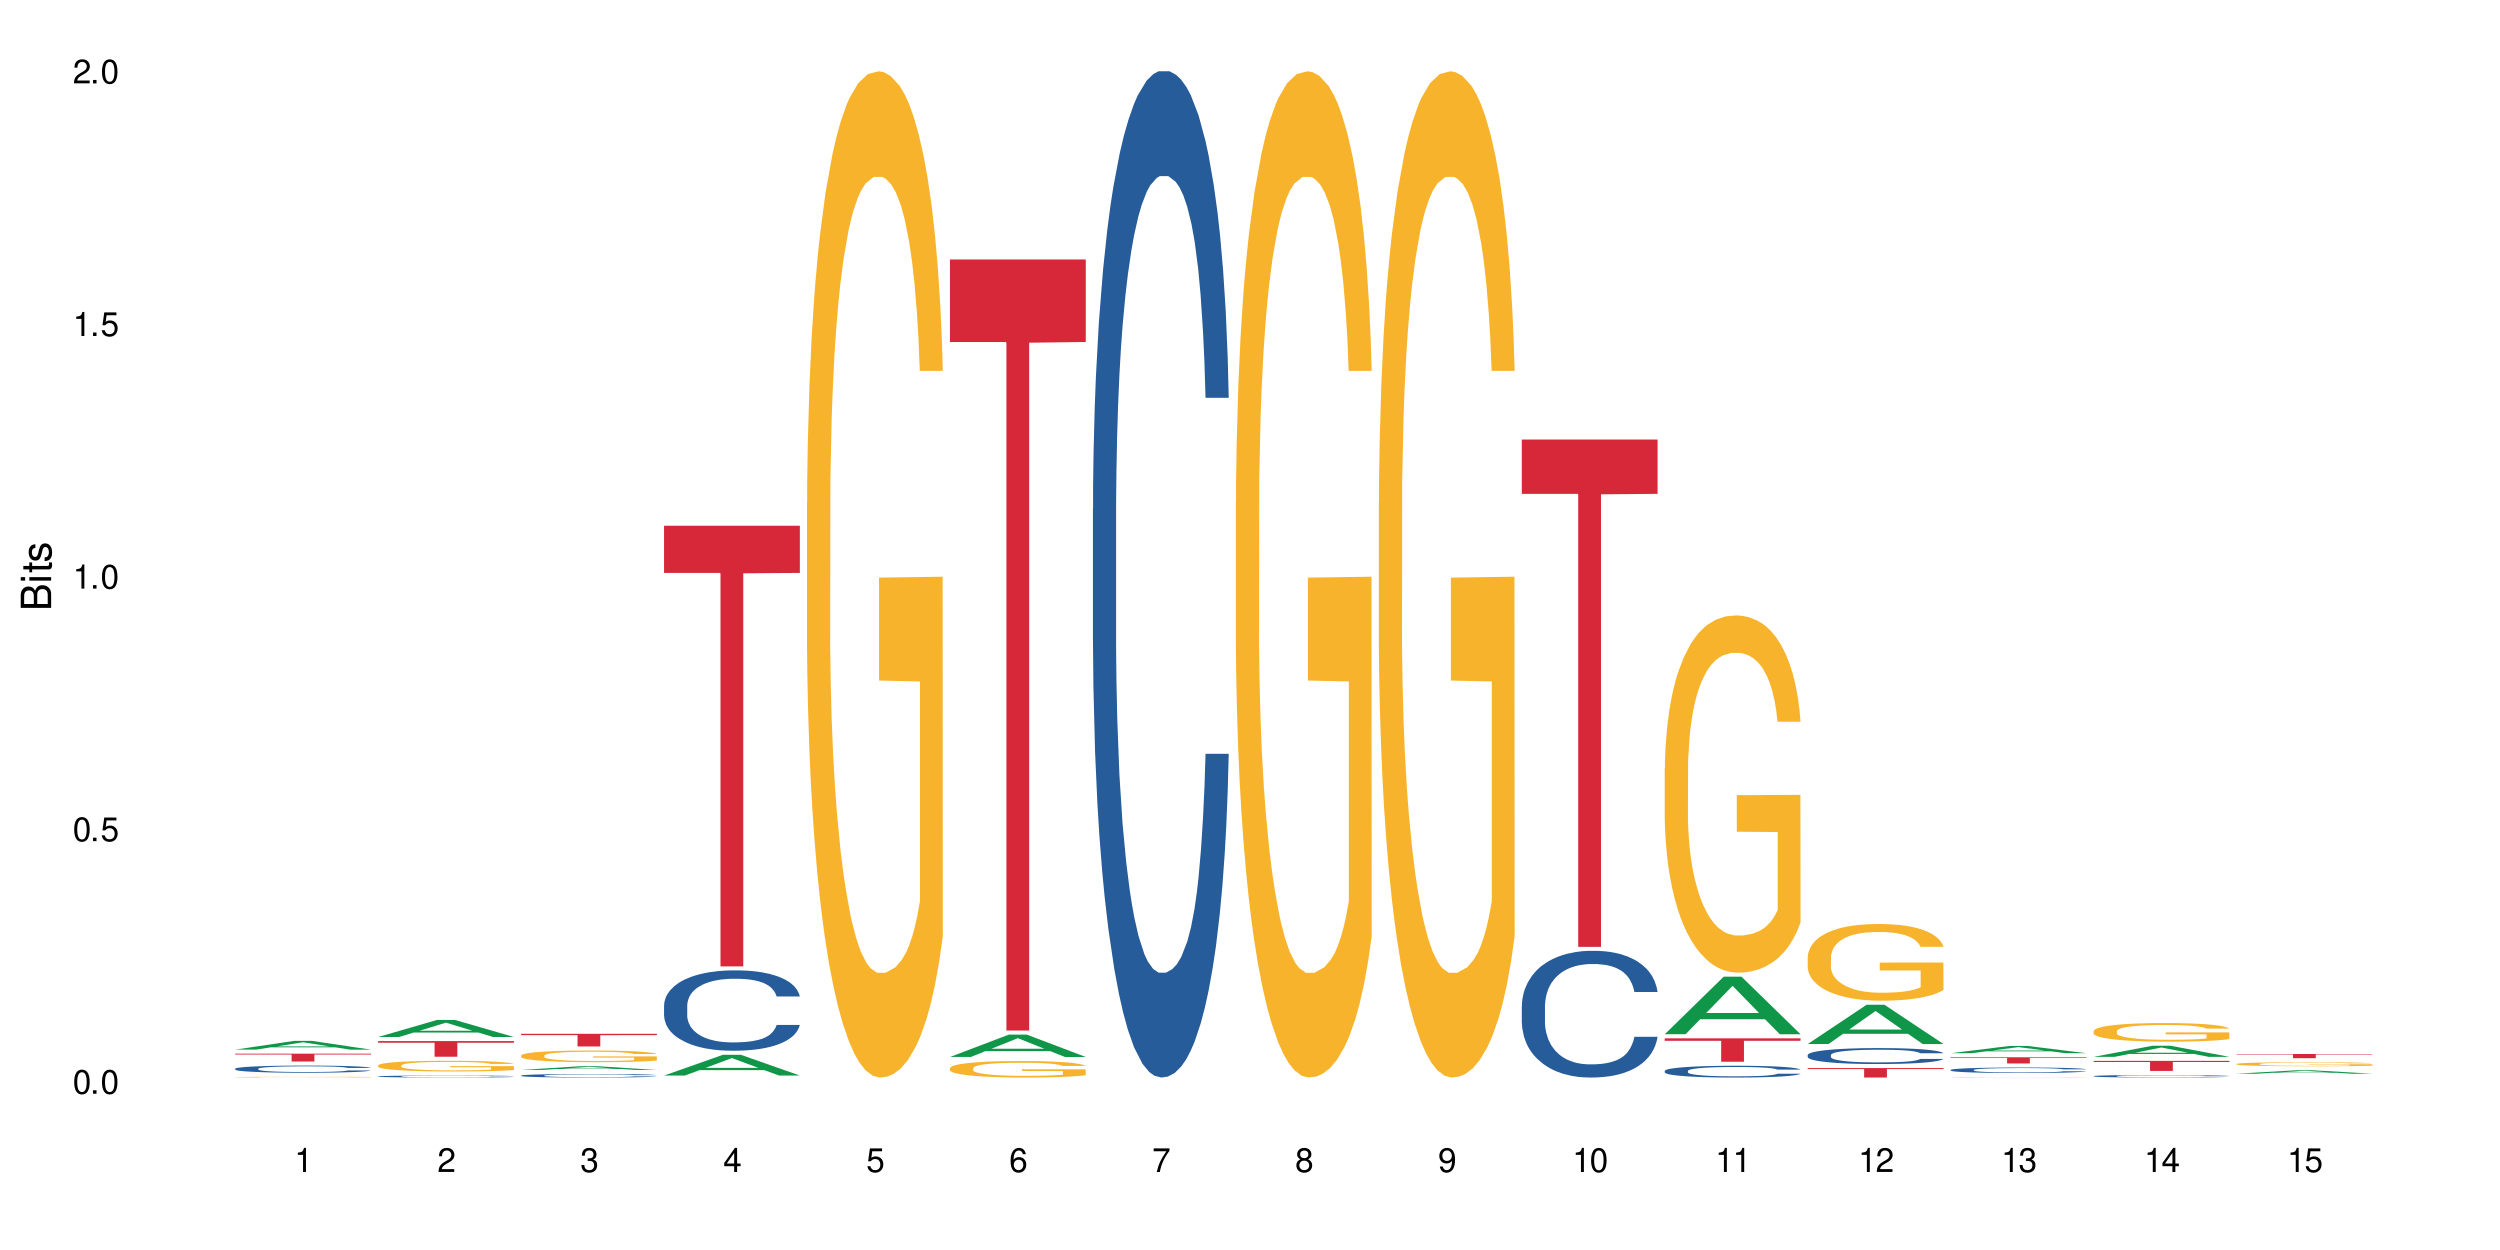 <?xml version="1.0" encoding="UTF-8"?>
<svg xmlns="http://www.w3.org/2000/svg" xmlns:xlink="http://www.w3.org/1999/xlink" width="720" height="360" viewBox="0 0 720 360">
<defs>
<g>
<g id="glyph-0-0">
</g>
<g id="glyph-0-1">
<path d="M 2.641 -6.938 C 2 -6.938 1.422 -6.656 1.078 -6.172 C 0.641 -5.562 0.406 -4.641 0.406 -3.359 C 0.406 -1.016 1.188 0.219 2.641 0.219 C 4.078 0.219 4.859 -1.016 4.859 -3.297 C 4.859 -4.641 4.656 -5.547 4.203 -6.172 C 3.844 -6.656 3.281 -6.938 2.641 -6.938 Z M 2.641 -6.188 C 3.547 -6.188 4 -5.25 4 -3.375 C 4 -1.406 3.562 -0.484 2.625 -0.484 C 1.734 -0.484 1.281 -1.438 1.281 -3.344 C 1.281 -5.25 1.734 -6.188 2.641 -6.188 Z M 2.641 -6.188 "/>
</g>
<g id="glyph-0-2">
<path d="M 1.828 -1 L 0.828 -1 L 0.828 0 L 1.828 0 Z M 1.828 -1 "/>
</g>
<g id="glyph-0-3">
<path d="M 4.562 -6.797 L 1.062 -6.797 L 0.547 -3.094 L 1.328 -3.094 C 1.719 -3.562 2.047 -3.734 2.578 -3.734 C 3.484 -3.734 4.062 -3.109 4.062 -2.094 C 4.062 -1.125 3.484 -0.531 2.578 -0.531 C 1.828 -0.531 1.375 -0.906 1.188 -1.672 L 0.328 -1.672 C 0.453 -1.109 0.547 -0.844 0.75 -0.594 C 1.125 -0.078 1.828 0.219 2.594 0.219 C 3.969 0.219 4.922 -0.781 4.922 -2.219 C 4.922 -3.562 4.031 -4.484 2.719 -4.484 C 2.25 -4.484 1.859 -4.359 1.469 -4.062 L 1.734 -5.969 L 4.562 -5.969 Z M 4.562 -6.797 "/>
</g>
<g id="glyph-0-4">
<path d="M 2.484 -4.938 L 2.484 0 L 3.328 0 L 3.328 -6.938 L 2.766 -6.938 C 2.469 -5.875 2.281 -5.734 0.984 -5.562 L 0.984 -4.938 Z M 2.484 -4.938 "/>
</g>
<g id="glyph-0-5">
<path d="M 4.859 -0.828 L 1.281 -0.828 C 1.359 -1.406 1.672 -1.781 2.5 -2.281 L 3.469 -2.828 C 4.406 -3.344 4.906 -4.062 4.906 -4.906 C 4.906 -5.484 4.672 -6.031 4.266 -6.406 C 3.859 -6.766 3.375 -6.938 2.719 -6.938 C 1.859 -6.938 1.219 -6.625 0.844 -6.031 C 0.609 -5.672 0.5 -5.234 0.484 -4.531 L 1.328 -4.531 C 1.359 -5.016 1.406 -5.281 1.531 -5.516 C 1.75 -5.938 2.188 -6.203 2.703 -6.203 C 3.469 -6.203 4.031 -5.641 4.031 -4.891 C 4.031 -4.344 3.719 -3.859 3.125 -3.516 L 2.234 -3 C 0.812 -2.172 0.406 -1.531 0.328 -0.016 L 4.859 -0.016 Z M 4.859 -0.828 "/>
</g>
<g id="glyph-0-6">
<path d="M 2.125 -3.188 L 2.578 -3.188 C 3.5 -3.188 3.984 -2.766 3.984 -1.922 C 3.984 -1.062 3.469 -0.531 2.594 -0.531 C 1.656 -0.531 1.203 -1 1.156 -2.016 L 0.312 -2.016 C 0.344 -1.453 0.438 -1.094 0.609 -0.781 C 0.953 -0.109 1.625 0.219 2.547 0.219 C 3.953 0.219 4.859 -0.625 4.859 -1.938 C 4.859 -2.828 4.516 -3.297 3.703 -3.594 C 4.344 -3.844 4.656 -4.328 4.656 -5.031 C 4.656 -6.219 3.875 -6.938 2.578 -6.938 C 1.203 -6.938 0.484 -6.172 0.453 -4.703 L 1.297 -4.703 C 1.312 -5.125 1.344 -5.359 1.453 -5.578 C 1.641 -5.969 2.062 -6.203 2.594 -6.203 C 3.344 -6.203 3.797 -5.75 3.797 -5 C 3.797 -4.516 3.609 -4.219 3.25 -4.047 C 3.016 -3.953 2.703 -3.922 2.125 -3.906 Z M 2.125 -3.188 "/>
</g>
<g id="glyph-0-7">
<path d="M 3.141 -1.672 L 3.141 0 L 3.984 0 L 3.984 -1.672 L 4.984 -1.672 L 4.984 -2.438 L 3.984 -2.438 L 3.984 -6.938 L 3.359 -6.938 L 0.266 -2.578 L 0.266 -1.672 Z M 3.141 -2.438 L 1 -2.438 L 3.141 -5.5 Z M 3.141 -2.438 "/>
</g>
<g id="glyph-0-8">
<path d="M 4.781 -5.125 C 4.609 -6.266 3.891 -6.938 2.844 -6.938 C 2.094 -6.938 1.422 -6.578 1.031 -5.953 C 0.594 -5.266 0.406 -4.422 0.406 -3.172 C 0.406 -2 0.578 -1.25 0.984 -0.641 C 1.359 -0.078 1.953 0.219 2.703 0.219 C 3.984 0.219 4.922 -0.75 4.922 -2.094 C 4.922 -3.375 4.062 -4.281 2.844 -4.281 C 2.172 -4.281 1.641 -4.031 1.281 -3.516 C 1.281 -5.234 1.828 -6.188 2.797 -6.188 C 3.391 -6.188 3.797 -5.797 3.938 -5.125 Z M 2.734 -3.531 C 3.547 -3.531 4.062 -2.953 4.062 -2.031 C 4.062 -1.156 3.484 -0.531 2.703 -0.531 C 1.922 -0.531 1.328 -1.188 1.328 -2.078 C 1.328 -2.938 1.906 -3.531 2.734 -3.531 Z M 2.734 -3.531 "/>
</g>
<g id="glyph-0-9">
<path d="M 4.984 -6.797 L 0.438 -6.797 L 0.438 -5.969 L 4.109 -5.969 C 2.5 -3.656 1.828 -2.234 1.328 0 L 2.219 0 C 2.594 -2.172 3.453 -4.047 4.984 -6.094 Z M 4.984 -6.797 "/>
</g>
<g id="glyph-0-10">
<path d="M 3.75 -3.656 C 4.469 -4.094 4.688 -4.438 4.688 -5.078 C 4.688 -6.172 3.844 -6.938 2.641 -6.938 C 1.438 -6.938 0.594 -6.172 0.594 -5.094 C 0.594 -4.438 0.812 -4.094 1.516 -3.656 C 0.734 -3.266 0.359 -2.703 0.359 -1.922 C 0.359 -0.656 1.281 0.219 2.641 0.219 C 3.984 0.219 4.922 -0.656 4.922 -1.922 C 4.922 -2.703 4.531 -3.266 3.75 -3.656 Z M 2.641 -6.188 C 3.359 -6.188 3.812 -5.75 3.812 -5.062 C 3.812 -4.406 3.344 -3.984 2.641 -3.984 C 1.922 -3.984 1.453 -4.406 1.453 -5.078 C 1.453 -5.75 1.922 -6.188 2.641 -6.188 Z M 2.641 -3.266 C 3.484 -3.266 4.062 -2.719 4.062 -1.906 C 4.062 -1.078 3.484 -0.531 2.625 -0.531 C 1.797 -0.531 1.219 -1.094 1.219 -1.906 C 1.219 -2.719 1.781 -3.266 2.641 -3.266 Z M 2.641 -3.266 "/>
</g>
<g id="glyph-0-11">
<path d="M 0.516 -1.578 C 0.672 -0.453 1.406 0.219 2.438 0.219 C 3.188 0.219 3.859 -0.141 4.266 -0.766 C 4.688 -1.453 4.891 -2.297 4.891 -3.547 C 4.891 -4.719 4.703 -5.453 4.312 -6.078 C 3.938 -6.641 3.344 -6.938 2.594 -6.938 C 1.297 -6.938 0.359 -5.969 0.359 -4.625 C 0.359 -3.344 1.234 -2.453 2.453 -2.453 C 3.094 -2.453 3.578 -2.672 4.016 -3.203 C 4 -1.484 3.469 -0.531 2.5 -0.531 C 1.906 -0.531 1.484 -0.906 1.359 -1.578 Z M 2.578 -6.203 C 3.375 -6.203 3.969 -5.531 3.969 -4.641 C 3.969 -3.797 3.391 -3.188 2.547 -3.188 C 1.734 -3.188 1.234 -3.766 1.234 -4.688 C 1.234 -5.562 1.797 -6.203 2.578 -6.203 Z M 2.578 -6.203 "/>
</g>
<g id="glyph-1-0">
</g>
<g id="glyph-1-1">
<path d="M 0 -0.953 L 0 -4.891 C 0 -5.719 -0.234 -6.344 -0.734 -6.797 C -1.188 -7.234 -1.812 -7.469 -2.5 -7.469 C -3.547 -7.469 -4.188 -7 -4.625 -5.875 C -4.984 -6.688 -5.625 -7.094 -6.531 -7.094 C -7.172 -7.094 -7.734 -6.859 -8.141 -6.391 C -8.562 -5.922 -8.75 -5.344 -8.75 -4.5 L -8.75 -0.953 Z M -4.984 -2.062 L -7.766 -2.062 L -7.766 -4.219 C -7.766 -4.844 -7.688 -5.203 -7.453 -5.5 C -7.219 -5.812 -6.859 -5.969 -6.375 -5.969 C -5.891 -5.969 -5.531 -5.812 -5.297 -5.5 C -5.062 -5.203 -4.984 -4.844 -4.984 -4.219 Z M -0.984 -2.062 L -4 -2.062 L -4 -4.781 C -4 -5.766 -3.438 -6.359 -2.484 -6.359 C -1.547 -6.359 -0.984 -5.766 -0.984 -4.781 Z M -0.984 -2.062 "/>
</g>
<g id="glyph-1-2">
<path d="M -6.281 -1.797 L -6.281 -0.797 L 0 -0.797 L 0 -1.797 Z M -8.75 -1.797 L -8.75 -0.797 L -7.484 -0.797 L -7.484 -1.797 Z M -8.75 -1.797 "/>
</g>
<g id="glyph-1-3">
<path d="M -6.281 -3.047 L -6.281 -2.016 L -8.016 -2.016 L -8.016 -1.016 L -6.281 -1.016 L -6.281 -0.172 L -5.469 -0.172 L -5.469 -1.016 L -0.719 -1.016 C -0.078 -1.016 0.281 -1.453 0.281 -2.234 C 0.281 -2.5 0.25 -2.719 0.188 -3.047 L -0.641 -3.047 C -0.609 -2.906 -0.594 -2.766 -0.594 -2.562 C -0.594 -2.141 -0.719 -2.016 -1.156 -2.016 L -5.469 -2.016 L -5.469 -3.047 Z M -6.281 -3.047 "/>
</g>
<g id="glyph-1-4">
<path d="M -4.531 -5.25 C -5.766 -5.25 -6.469 -4.422 -6.469 -2.969 C -6.469 -1.516 -5.719 -0.562 -4.547 -0.562 C -3.562 -0.562 -3.094 -1.062 -2.734 -2.562 L -2.516 -3.484 C -2.344 -4.188 -2.094 -4.469 -1.641 -4.469 C -1.047 -4.469 -0.641 -3.875 -0.641 -3 C -0.641 -2.453 -0.797 -2 -1.062 -1.75 C -1.25 -1.594 -1.422 -1.531 -1.875 -1.469 L -1.875 -0.406 C -0.422 -0.453 0.281 -1.266 0.281 -2.922 C 0.281 -4.5 -0.5 -5.516 -1.719 -5.516 C -2.656 -5.516 -3.172 -4.984 -3.469 -3.734 L -3.703 -2.766 C -3.891 -1.953 -4.156 -1.609 -4.594 -1.609 C -5.188 -1.609 -5.547 -2.125 -5.547 -2.938 C -5.547 -3.75 -5.203 -4.172 -4.531 -4.203 Z M -4.531 -5.25 "/>
</g>
</g>
</defs>
<rect x="-72" y="-36" width="864" height="432" fill="rgb(100%, 100%, 100%)" fill-opacity="1"/>
<path fill-rule="nonzero" fill="rgb(6.275%, 58.824%, 28.235%)" fill-opacity="1" d="M 67.73 302.293 L 67.773 302.289 L 84.695 299.777 L 89.836 299.777 L 106.844 302.297 L 100.867 302.297 L 96.605 301.637 L 77.926 301.637 L 73.75 302.293 L 67.73 302.293 L 79.723 301.367 L 94.895 301.363 L 87.328 300.188 L 87.246 300.184 L 87.16 300.191 L 79.684 301.363 L 79.723 301.367 Z M 67.73 302.293 "/>
<path fill-rule="nonzero" fill="rgb(14.51%, 36.078%, 60%)" fill-opacity="1" d="M 67.73 307.789 L 67.777 307.785 L 67.777 307.742 L 67.922 307.668 L 68.254 307.578 L 68.59 307.516 L 69.449 307.406 L 70.641 307.297 L 71.879 307.215 L 72.785 307.168 L 73.598 307.129 L 75.457 307.059 L 76.652 307.023 L 77.938 306.992 L 79.512 306.961 L 80.656 306.941 L 83.234 306.91 L 85.141 306.898 L 86.621 306.891 L 89.816 306.891 L 91.723 306.898 L 93.105 306.91 L 94.633 306.922 L 95.922 306.941 L 98.164 306.98 L 100.168 307.035 L 101.074 307.066 L 102.504 307.125 L 103.602 307.18 L 104.363 307.23 L 105.223 307.297 L 105.984 307.383 L 106.559 307.48 L 106.844 307.559 L 100.168 307.559 L 99.832 307.484 L 99.449 307.426 L 98.734 307.348 L 98.02 307.293 L 97.02 307.238 L 96.113 307.203 L 94.871 307.168 L 93.773 307.145 L 92.629 307.129 L 91.531 307.117 L 89.434 307.105 L 87 307.105 L 86.094 307.109 L 84.234 307.125 L 83.234 307.137 L 81.801 307.164 L 80.801 307.188 L 79.609 307.227 L 78.797 307.258 L 77.797 307.309 L 77.078 307.352 L 76.27 307.414 L 75.793 307.461 L 75.363 307.512 L 74.98 307.574 L 74.695 307.641 L 74.504 307.711 L 74.41 307.777 L 74.41 308.07 L 74.504 308.137 L 74.742 308.219 L 75.363 308.332 L 76.27 308.43 L 77.32 308.512 L 78.32 308.566 L 78.891 308.594 L 79.656 308.625 L 80.848 308.66 L 82.566 308.699 L 83.566 308.715 L 85.094 308.73 L 86.668 308.738 L 88.766 308.738 L 90.625 308.73 L 91.867 308.719 L 93.156 308.703 L 94.918 308.672 L 96.016 308.641 L 96.969 308.605 L 97.688 308.57 L 98.164 308.539 L 98.879 308.48 L 99.449 308.418 L 99.879 308.352 L 100.168 308.289 L 106.844 308.289 L 106.559 308.363 L 106.129 308.438 L 105.699 308.492 L 105.031 308.559 L 104.27 308.617 L 103.172 308.684 L 102.266 308.727 L 101.074 308.773 L 99.977 308.809 L 98.781 308.84 L 97.02 308.879 L 95.875 308.898 L 94.633 308.914 L 93.156 308.93 L 91.293 308.941 L 89.289 308.949 L 85.426 308.949 L 83.949 308.941 L 81.992 308.922 L 79.559 308.891 L 77.797 308.852 L 76.414 308.816 L 75.219 308.781 L 73.883 308.73 L 72.168 308.645 L 71.117 308.582 L 70.402 308.531 L 69.59 308.457 L 69.02 308.391 L 68.352 308.285 L 67.875 308.152 L 67.73 308.047 Z M 67.73 307.789 "/>
<path fill-rule="nonzero" fill="rgb(96.863%, 70.196%, 16.863%)" fill-opacity="1" d="M 67.73 310.207 L 67.777 310.207 L 67.777 310.203 L 67.969 310.195 L 68.445 310.184 L 69.066 310.172 L 69.734 310.164 L 70.164 310.16 L 70.879 310.156 L 71.5 310.148 L 73.074 310.141 L 75.078 310.133 L 76.172 310.129 L 77.414 310.125 L 79.18 310.121 L 79.988 310.121 L 82.469 310.117 L 85.285 310.117 L 88.383 310.113 L 89.816 310.113 L 91.77 310.117 L 94.441 310.117 L 95.969 310.121 L 97.16 310.121 L 98.402 310.125 L 99.926 310.129 L 101.359 310.133 L 102.504 310.137 L 103.648 310.145 L 104.602 310.152 L 105.414 310.156 L 106.129 310.164 L 106.559 310.172 L 106.844 310.18 L 100.215 310.18 L 99.832 310.172 L 99.402 310.168 L 98.688 310.16 L 97.258 310.152 L 95.922 310.148 L 94.777 310.145 L 93.344 310.141 L 91.961 310.141 L 90.387 310.137 L 86.906 310.137 L 84.617 310.141 L 82.328 310.141 L 80.992 310.145 L 80.18 310.148 L 79.703 310.148 L 78.273 310.156 L 77.32 310.16 L 76.793 310.164 L 76.125 310.172 L 75.648 310.176 L 75.125 310.184 L 74.84 310.191 L 74.457 310.203 L 74.41 310.238 L 74.551 310.246 L 74.84 310.254 L 75.219 310.262 L 75.793 310.27 L 76.363 310.277 L 77.367 310.281 L 78.227 310.289 L 78.891 310.293 L 80.18 310.297 L 80.703 310.301 L 81.945 310.301 L 83.234 310.305 L 84.809 310.309 L 95.016 310.309 L 96.254 310.305 L 97.066 310.305 L 98.066 310.301 L 98.781 310.301 L 99.449 310.297 L 100.262 310.293 L 100.262 310.246 L 88.48 310.246 L 88.48 310.223 L 106.797 310.223 L 106.844 310.301 L 105.844 310.309 L 104.602 310.312 L 103.41 310.316 L 102.168 310.32 L 100.406 310.324 L 98.973 310.324 L 96.781 310.328 L 94.777 310.332 L 84.57 310.332 L 82.898 310.328 L 81.371 310.328 L 79.848 310.324 L 77.938 310.32 L 76.699 310.316 L 74.121 310.309 L 72.977 310.301 L 71.453 310.293 L 70.641 310.289 L 69.879 310.281 L 69.305 310.273 L 68.781 310.27 L 68.016 310.254 L 67.828 310.246 L 67.73 310.238 Z M 67.73 310.207 "/>
<path fill-rule="nonzero" fill="rgb(83.922%, 15.686%, 22.353%)" fill-opacity="1" d="M 67.73 303.461 L 106.844 303.461 L 106.844 303.703 L 90.543 303.703 L 90.543 305.727 L 83.984 305.727 L 83.984 303.707 L 83.891 303.703 L 67.73 303.703 Z M 67.73 303.461 "/>
<path fill-rule="nonzero" fill="rgb(6.275%, 58.824%, 28.235%)" fill-opacity="1" d="M 108.902 298.66 L 108.945 298.656 L 125.867 293.738 L 131.008 293.738 L 148.016 298.664 L 142.039 298.664 L 137.777 297.379 L 119.098 297.379 L 114.922 298.66 L 108.902 298.66 L 120.895 296.848 L 136.062 296.844 L 128.5 294.543 L 128.418 294.539 L 128.332 294.555 L 120.855 296.844 L 120.895 296.848 Z M 108.902 298.66 "/>
<path fill-rule="nonzero" fill="rgb(14.51%, 36.078%, 60%)" fill-opacity="1" d="M 108.902 310.004 L 108.949 310.004 L 108.949 309.992 L 109.094 309.973 L 109.426 309.945 L 109.762 309.93 L 110.621 309.898 L 111.812 309.867 L 113.051 309.844 L 113.957 309.828 L 114.77 309.82 L 116.629 309.801 L 117.82 309.789 L 119.109 309.781 L 120.684 309.77 L 121.828 309.766 L 124.406 309.758 L 126.312 309.754 L 132.895 309.754 L 134.277 309.758 L 135.805 309.762 L 137.094 309.766 L 139.336 309.777 L 141.336 309.793 L 142.242 309.801 L 143.676 309.816 L 144.773 309.832 L 145.535 309.848 L 146.395 309.867 L 147.156 309.891 L 147.73 309.918 L 148.016 309.941 L 141.336 309.941 L 141.004 309.918 L 140.621 309.902 L 139.906 309.883 L 139.191 309.867 L 138.191 309.852 L 137.285 309.84 L 136.043 309.832 L 134.945 309.824 L 133.801 309.82 L 132.703 309.816 L 130.605 309.812 L 127.266 309.812 L 125.406 309.816 L 124.406 309.82 L 122.973 309.828 L 121.973 309.836 L 120.781 309.848 L 119.969 309.855 L 118.969 309.871 L 118.25 309.883 L 117.441 309.898 L 116.965 309.914 L 116.535 309.926 L 116.152 309.945 L 115.867 309.965 L 115.676 309.984 L 115.582 310.004 L 115.582 310.086 L 115.676 310.102 L 115.914 310.125 L 116.535 310.156 L 117.441 310.188 L 118.488 310.207 L 119.492 310.223 L 120.062 310.23 L 120.828 310.238 L 122.02 310.25 L 123.738 310.262 L 124.738 310.266 L 126.266 310.27 L 127.84 310.273 L 129.938 310.273 L 131.797 310.27 L 133.039 310.266 L 134.324 310.262 L 136.09 310.254 L 137.188 310.246 L 138.141 310.234 L 138.859 310.227 L 139.336 310.219 L 140.051 310.199 L 140.621 310.184 L 141.051 310.164 L 141.336 310.145 L 148.016 310.145 L 147.73 310.168 L 147.301 310.188 L 146.871 310.203 L 146.203 310.223 L 145.441 310.238 L 144.344 310.258 L 143.438 310.27 L 142.242 310.281 L 141.148 310.293 L 139.953 310.301 L 138.191 310.312 L 137.043 310.316 L 135.805 310.32 L 134.324 310.324 L 132.465 310.328 L 130.461 310.332 L 126.598 310.332 L 125.121 310.328 L 123.164 310.324 L 120.73 310.316 L 118.969 310.305 L 117.582 310.293 L 116.391 310.285 L 115.055 310.27 L 113.34 310.246 L 112.289 310.23 L 111.574 310.215 L 110.762 310.191 L 110.191 310.176 L 109.523 310.145 L 109.047 310.105 L 108.902 310.078 Z M 108.902 310.004 "/>
<path fill-rule="nonzero" fill="rgb(96.863%, 70.196%, 16.863%)" fill-opacity="1" d="M 108.902 306.824 L 108.949 306.82 L 108.949 306.766 L 109.141 306.641 L 109.617 306.465 L 110.238 306.32 L 110.906 306.207 L 111.336 306.148 L 112.051 306.062 L 112.672 306.004 L 114.246 305.875 L 116.25 305.758 L 117.344 305.707 L 118.586 305.66 L 120.352 305.605 L 121.16 305.586 L 123.641 305.539 L 126.457 305.512 L 129.555 305.504 L 130.988 305.508 L 132.941 305.52 L 135.613 305.547 L 137.141 305.578 L 138.332 305.605 L 139.574 305.641 L 141.098 305.699 L 142.531 305.766 L 143.676 305.832 L 144.82 305.918 L 145.773 306.008 L 146.586 306.105 L 147.301 306.227 L 147.73 306.324 L 148.016 306.422 L 141.387 306.422 L 141.004 306.324 L 140.574 306.246 L 139.859 306.156 L 139.145 306.086 L 138.43 306.031 L 137.094 305.961 L 135.949 305.914 L 134.516 305.875 L 133.133 305.852 L 131.559 305.832 L 130.605 305.828 L 128.078 305.828 L 125.789 305.848 L 124.453 305.871 L 123.5 305.891 L 122.164 305.934 L 121.352 305.969 L 120.875 305.992 L 119.445 306.078 L 118.488 306.156 L 117.965 306.211 L 117.297 306.297 L 116.82 306.371 L 116.297 306.484 L 116.008 306.57 L 115.629 306.762 L 115.582 307.266 L 115.723 307.375 L 116.008 307.488 L 116.391 307.59 L 116.965 307.699 L 117.535 307.781 L 118.539 307.891 L 119.395 307.965 L 120.062 308.012 L 121.352 308.086 L 121.875 308.113 L 123.117 308.164 L 124.406 308.203 L 125.98 308.238 L 127.172 308.254 L 129.078 308.266 L 131.512 308.266 L 134.375 308.25 L 136.188 308.227 L 137.426 308.207 L 138.238 308.188 L 139.238 308.156 L 139.953 308.125 L 140.621 308.094 L 141.434 308.047 L 141.434 307.375 L 129.652 307.371 L 129.652 307.055 L 147.969 307.055 L 148.016 308.156 L 147.016 308.23 L 145.773 308.305 L 144.582 308.359 L 143.34 308.406 L 141.578 308.461 L 140.145 308.496 L 137.949 308.535 L 135.949 308.559 L 133.848 308.578 L 131.988 308.586 L 129.793 308.59 L 127.84 308.582 L 125.742 308.566 L 124.07 308.543 L 122.543 308.516 L 121.02 308.48 L 119.109 308.418 L 117.871 308.371 L 116.582 308.312 L 115.293 308.242 L 114.148 308.164 L 113.387 308.105 L 112.625 308.039 L 111.812 307.953 L 111.051 307.859 L 110.477 307.77 L 109.953 307.672 L 109.57 307.578 L 109.188 307.453 L 108.996 307.352 L 108.902 307.266 Z M 108.902 306.824 "/>
<path fill-rule="nonzero" fill="rgb(83.922%, 15.686%, 22.353%)" fill-opacity="1" d="M 108.902 299.828 L 148.016 299.828 L 148.016 300.312 L 131.715 300.316 L 131.715 304.34 L 125.156 304.34 L 125.156 300.32 L 125.062 300.312 L 108.902 300.312 Z M 108.902 299.828 "/>
<path fill-rule="nonzero" fill="rgb(6.275%, 58.824%, 28.235%)" fill-opacity="1" d="M 150.074 308.145 L 150.117 308.145 L 167.039 307.074 L 172.18 307.074 L 189.188 308.145 L 183.211 308.145 L 178.949 307.867 L 160.27 307.867 L 156.09 308.145 L 150.074 308.145 L 162.066 307.75 L 177.234 307.75 L 169.672 307.25 L 169.59 307.246 L 169.504 307.25 L 162.027 307.75 L 162.066 307.75 Z M 150.074 308.145 "/>
<path fill-rule="nonzero" fill="rgb(14.51%, 36.078%, 60%)" fill-opacity="1" d="M 150.074 309.754 L 150.121 309.754 L 150.121 309.73 L 150.266 309.695 L 150.598 309.652 L 150.934 309.621 L 151.793 309.566 L 152.984 309.512 L 154.223 309.469 L 155.129 309.445 L 155.941 309.426 L 157.801 309.391 L 158.992 309.375 L 160.281 309.359 L 161.855 309.344 L 163 309.332 L 165.578 309.32 L 167.484 309.312 L 168.965 309.309 L 172.16 309.309 L 174.066 309.312 L 175.449 309.316 L 176.977 309.324 L 178.266 309.332 L 180.508 309.355 L 182.508 309.379 L 183.414 309.395 L 184.848 309.426 L 185.945 309.453 L 186.707 309.477 L 187.566 309.512 L 188.328 309.555 L 188.902 309.602 L 189.188 309.641 L 182.508 309.641 L 182.176 309.605 L 181.793 309.574 L 181.078 309.535 L 180.363 309.508 L 179.359 309.48 L 178.453 309.465 L 177.215 309.445 L 176.117 309.434 L 174.973 309.426 L 173.875 309.422 L 171.777 309.414 L 169.344 309.414 L 168.438 309.418 L 166.578 309.426 L 165.578 309.434 L 164.145 309.445 L 163.145 309.457 L 161.953 309.477 L 161.141 309.492 L 160.137 309.516 L 159.422 309.539 L 158.613 309.566 L 158.137 309.59 L 157.707 309.617 L 157.324 309.648 L 157.039 309.68 L 156.848 309.715 L 156.754 309.75 L 156.754 309.895 L 156.848 309.93 L 157.086 309.969 L 157.707 310.023 L 158.613 310.074 L 159.66 310.113 L 160.664 310.141 L 161.234 310.156 L 162 310.168 L 163.191 310.188 L 164.91 310.207 L 165.91 310.215 L 167.438 310.223 L 169.012 310.227 L 171.109 310.227 L 172.969 310.223 L 174.211 310.219 L 175.496 310.211 L 177.262 310.195 L 178.359 310.18 L 179.312 310.16 L 180.027 310.145 L 180.508 310.129 L 181.223 310.098 L 181.793 310.066 L 182.223 310.035 L 182.508 310.004 L 189.188 310.004 L 188.902 310.039 L 188.473 310.078 L 188.043 310.105 L 187.375 310.137 L 186.613 310.164 L 185.516 310.199 L 184.609 310.219 L 183.414 310.242 L 182.32 310.262 L 181.125 310.277 L 179.359 310.297 L 178.215 310.305 L 176.977 310.312 L 175.496 310.32 L 173.637 310.328 L 171.633 310.332 L 167.77 310.332 L 166.293 310.328 L 164.336 310.32 L 161.902 310.301 L 160.137 310.285 L 158.754 310.266 L 157.562 310.246 L 156.227 310.223 L 154.512 310.18 L 153.461 310.148 L 152.746 310.121 L 151.934 310.086 L 151.363 310.055 L 150.695 310 L 150.219 309.934 L 150.074 309.883 Z M 150.074 309.754 "/>
<path fill-rule="nonzero" fill="rgb(96.863%, 70.196%, 16.863%)" fill-opacity="1" d="M 150.074 303.988 L 150.121 303.988 L 150.121 303.926 L 150.312 303.789 L 150.789 303.598 L 151.41 303.441 L 152.078 303.316 L 152.508 303.254 L 153.223 303.16 L 153.844 303.094 L 155.418 302.957 L 157.418 302.828 L 158.516 302.773 L 159.758 302.719 L 161.523 302.66 L 162.332 302.641 L 164.812 302.59 L 167.629 302.562 L 170.727 302.551 L 172.16 302.555 L 174.113 302.566 L 176.785 302.602 L 178.312 302.633 L 179.504 302.66 L 180.746 302.703 L 182.27 302.762 L 183.703 302.836 L 184.848 302.91 L 185.992 303.004 L 186.945 303.102 L 187.758 303.207 L 188.473 303.336 L 188.902 303.445 L 189.188 303.551 L 182.559 303.551 L 182.176 303.445 L 181.746 303.359 L 181.031 303.262 L 180.316 303.188 L 179.602 303.129 L 178.266 303.047 L 177.121 303 L 175.688 302.957 L 174.305 302.93 L 172.73 302.91 L 171.777 302.902 L 169.25 302.902 L 166.961 302.926 L 165.625 302.949 L 164.672 302.977 L 163.336 303.02 L 162.523 303.059 L 162.047 303.082 L 160.617 303.176 L 159.66 303.262 L 159.137 303.32 L 158.469 303.414 L 157.992 303.496 L 157.469 303.617 L 157.18 303.711 L 156.801 303.918 L 156.754 304.473 L 156.895 304.586 L 157.18 304.715 L 157.562 304.824 L 158.137 304.941 L 158.707 305.027 L 159.711 305.148 L 160.566 305.227 L 161.234 305.281 L 162.523 305.363 L 163.047 305.391 L 164.289 305.445 L 165.578 305.488 L 167.148 305.527 L 168.344 305.543 L 170.25 305.559 L 172.684 305.559 L 175.547 305.543 L 177.359 305.516 L 178.598 305.492 L 179.41 305.469 L 180.41 305.438 L 181.125 305.406 L 181.793 305.371 L 182.605 305.32 L 182.605 304.586 L 170.824 304.586 L 170.824 304.242 L 189.141 304.238 L 189.188 305.438 L 188.188 305.52 L 186.945 305.598 L 185.754 305.66 L 184.512 305.715 L 182.746 305.77 L 181.316 305.809 L 179.121 305.852 L 177.121 305.879 L 175.02 305.898 L 173.16 305.906 L 170.965 305.91 L 169.012 305.902 L 166.91 305.883 L 165.242 305.859 L 163.715 305.828 L 162.191 305.789 L 160.281 305.727 L 159.043 305.672 L 157.754 305.609 L 156.465 305.531 L 155.32 305.449 L 154.559 305.387 L 153.793 305.312 L 152.984 305.219 L 152.219 305.113 L 151.648 305.02 L 151.125 304.914 L 150.742 304.812 L 150.359 304.672 L 150.168 304.562 L 150.074 304.469 Z M 150.074 303.988 "/>
<path fill-rule="nonzero" fill="rgb(83.922%, 15.686%, 22.353%)" fill-opacity="1" d="M 150.074 297.734 L 189.188 297.734 L 189.188 298.125 L 172.887 298.129 L 172.887 301.387 L 166.328 301.387 L 166.328 298.133 L 166.234 298.125 L 150.074 298.125 Z M 150.074 297.734 "/>
<path fill-rule="nonzero" fill="rgb(6.275%, 58.824%, 28.235%)" fill-opacity="1" d="M 191.246 309.754 L 191.289 309.75 L 208.211 303.777 L 213.352 303.777 L 230.359 309.762 L 224.383 309.762 L 220.121 308.199 L 201.441 308.199 L 197.262 309.754 L 191.246 309.754 L 203.238 307.555 L 218.406 307.547 L 210.844 304.754 L 210.762 304.75 L 210.676 304.766 L 203.195 307.547 L 203.238 307.555 Z M 191.246 309.754 "/>
<path fill-rule="nonzero" fill="rgb(14.51%, 36.078%, 60%)" fill-opacity="1" d="M 191.246 289.547 L 191.293 289.523 L 191.293 289.016 L 191.438 288.215 L 191.77 287.199 L 192.105 286.5 L 192.965 285.254 L 194.156 284.047 L 195.395 283.117 L 196.301 282.566 L 197.113 282.145 L 198.973 281.363 L 200.164 280.961 L 201.453 280.602 L 203.027 280.242 L 204.172 280.031 L 206.746 279.691 L 208.656 279.543 L 210.133 279.48 L 213.332 279.48 L 215.238 279.562 L 216.621 279.672 L 218.148 279.84 L 219.438 280.031 L 221.676 280.496 L 223.68 281.086 L 224.586 281.426 L 226.02 282.082 L 227.117 282.715 L 227.879 283.266 L 228.738 284.047 L 229.5 285 L 230.074 286.078 L 230.359 286.988 L 223.68 286.988 L 223.348 286.141 L 222.965 285.484 L 222.25 284.617 L 221.535 284.004 L 220.531 283.391 L 219.625 282.988 L 218.387 282.59 L 217.289 282.336 L 216.145 282.145 L 215.047 282.016 L 212.949 281.891 L 210.516 281.891 L 209.609 281.934 L 207.75 282.102 L 206.746 282.25 L 205.316 282.547 L 204.316 282.82 L 203.121 283.242 L 202.312 283.602 L 201.309 284.152 L 200.594 284.641 L 199.785 285.336 L 199.309 285.867 L 198.879 286.457 L 198.496 287.156 L 198.211 287.895 L 198.02 288.68 L 197.922 289.441 L 197.922 292.719 L 198.02 293.48 L 198.258 294.367 L 198.879 295.656 L 199.785 296.777 L 200.832 297.664 L 201.836 298.301 L 202.406 298.598 L 203.172 298.934 L 204.363 299.359 L 206.082 299.781 L 207.082 299.949 L 208.609 300.117 L 210.184 300.203 L 212.281 300.203 L 214.141 300.117 L 215.383 300.012 L 216.668 299.844 L 218.434 299.484 L 219.531 299.145 L 220.484 298.746 L 221.199 298.344 L 221.676 298.004 L 222.395 297.348 L 222.965 296.629 L 223.395 295.891 L 223.68 295.172 L 230.359 295.172 L 230.074 296.016 L 229.645 296.84 L 229.215 297.453 L 228.547 298.195 L 227.781 298.852 L 226.688 299.59 L 225.781 300.078 L 224.586 300.605 L 223.488 301.008 L 222.297 301.367 L 220.531 301.789 L 219.387 302 L 218.148 302.191 L 216.668 302.359 L 214.809 302.508 L 212.805 302.594 L 210.945 302.613 L 208.941 302.57 L 207.465 302.488 L 205.508 302.297 L 203.074 301.918 L 201.309 301.516 L 199.926 301.113 L 198.734 300.691 L 197.398 300.117 L 195.684 299.188 L 194.633 298.469 L 193.918 297.879 L 193.105 297.051 L 192.535 296.312 L 191.867 295.129 L 191.391 293.625 L 191.246 292.465 Z M 191.246 289.547 "/>
<path fill-rule="nonzero" fill="rgb(83.922%, 15.686%, 22.353%)" fill-opacity="1" d="M 191.246 151.414 L 230.359 151.414 L 230.359 164.996 L 214.059 165.117 L 214.059 278.316 L 207.5 278.316 L 207.5 165.234 L 207.402 164.996 L 191.246 164.996 Z M 191.246 151.414 "/>
<path fill-rule="nonzero" fill="rgb(96.863%, 70.196%, 16.863%)" fill-opacity="1" d="M 232.418 144.652 L 232.465 144.387 L 232.465 139.094 L 232.656 127.184 L 233.133 110.777 L 233.754 97.277 L 234.422 86.691 L 234.852 81.133 L 235.566 73.195 L 236.188 67.371 L 237.758 55.461 L 239.762 44.348 L 240.859 39.582 L 242.102 35.082 L 243.863 30.055 L 244.676 28.203 L 247.156 23.965 L 249.969 21.32 L 253.07 20.527 L 254.504 20.789 L 256.457 21.848 L 259.129 24.762 L 260.656 27.406 L 261.848 30.055 L 263.086 33.496 L 264.613 38.789 L 266.047 45.141 L 267.191 51.492 L 268.336 59.43 L 269.289 67.902 L 270.098 77.164 L 270.816 88.281 L 271.246 97.543 L 271.531 106.805 L 264.898 106.805 L 264.52 97.543 L 264.09 90.398 L 263.375 81.664 L 262.66 75.312 L 261.941 70.281 L 260.609 63.402 L 259.461 59.168 L 258.031 55.461 L 256.648 53.078 L 255.074 51.492 L 254.121 50.961 L 251.594 50.961 L 249.305 52.816 L 247.969 54.934 L 247.012 57.051 L 245.676 61.02 L 244.867 64.195 L 244.391 66.312 L 242.957 74.516 L 242.004 81.93 L 241.48 86.957 L 240.812 94.898 L 240.336 102.043 L 239.812 112.629 L 239.523 120.57 L 239.145 138.566 L 239.094 186.207 L 239.238 196.262 L 239.523 207.113 L 239.906 216.641 L 240.48 226.699 L 241.051 234.375 L 242.051 244.695 L 242.91 251.578 L 243.578 256.078 L 244.867 263.223 L 245.391 265.605 L 246.633 270.367 L 247.918 274.074 L 249.492 277.25 L 250.688 278.836 L 252.594 280.16 L 255.027 280.16 L 257.887 278.574 L 259.699 276.457 L 260.941 274.34 L 261.754 272.484 L 262.754 269.574 L 263.469 266.926 L 264.137 264.016 L 264.949 259.516 L 264.949 196.262 L 253.168 195.996 L 253.168 166.355 L 271.484 166.09 L 271.531 269.574 L 270.527 276.719 L 269.289 283.602 L 268.098 288.895 L 266.855 293.395 L 265.09 298.422 L 263.66 301.598 L 261.465 305.305 L 259.461 307.688 L 257.363 309.273 L 255.504 310.066 L 253.309 310.332 L 251.355 309.805 L 249.254 308.215 L 247.586 306.098 L 246.059 303.453 L 244.531 300.012 L 242.625 294.453 L 241.387 289.953 L 240.098 284.395 L 238.809 277.777 L 237.664 270.633 L 236.902 265.074 L 236.137 258.723 L 235.328 250.781 L 234.562 241.785 L 233.992 233.578 L 233.465 224.316 L 233.086 215.582 L 232.703 203.672 L 232.512 194.145 L 232.418 185.941 Z M 232.418 144.652 "/>
<path fill-rule="nonzero" fill="rgb(6.275%, 58.824%, 28.235%)" fill-opacity="1" d="M 273.59 304.406 L 273.629 304.402 L 290.555 297.965 L 295.695 297.965 L 312.703 304.414 L 306.727 304.414 L 302.465 302.73 L 283.785 302.73 L 279.605 304.406 L 273.59 304.406 L 285.582 302.035 L 300.75 302.027 L 293.188 299.02 L 293.105 299.012 L 293.02 299.031 L 285.539 302.027 L 285.582 302.035 Z M 273.59 304.406 "/>
<path fill-rule="nonzero" fill="rgb(96.863%, 70.196%, 16.863%)" fill-opacity="1" d="M 273.59 307.613 L 273.637 307.609 L 273.637 307.523 L 273.828 307.328 L 274.305 307.059 L 274.926 306.836 L 275.594 306.664 L 276.023 306.57 L 276.738 306.441 L 277.355 306.344 L 278.93 306.148 L 280.934 305.969 L 282.031 305.891 L 283.273 305.816 L 285.035 305.734 L 285.848 305.703 L 288.328 305.633 L 291.141 305.59 L 294.242 305.578 L 295.672 305.582 L 297.629 305.598 L 300.301 305.645 L 301.828 305.691 L 303.02 305.734 L 304.258 305.789 L 305.785 305.875 L 307.215 305.98 L 308.363 306.086 L 309.508 306.215 L 310.461 306.355 L 311.27 306.508 L 311.988 306.688 L 312.414 306.84 L 312.703 306.992 L 306.07 306.992 L 305.691 306.84 L 305.262 306.723 L 304.547 306.582 L 303.832 306.477 L 303.113 306.395 L 301.777 306.281 L 300.633 306.211 L 299.203 306.148 L 297.82 306.109 L 296.246 306.086 L 295.293 306.078 L 292.766 306.078 L 290.473 306.105 L 289.141 306.141 L 288.184 306.176 L 286.848 306.242 L 286.039 306.293 L 285.562 306.328 L 284.129 306.461 L 283.176 306.586 L 282.652 306.668 L 281.984 306.797 L 281.508 306.914 L 280.98 307.09 L 280.695 307.219 L 280.316 307.516 L 280.266 308.297 L 280.41 308.461 L 280.695 308.641 L 281.078 308.797 L 281.648 308.961 L 282.223 309.086 L 283.223 309.254 L 284.082 309.367 L 284.75 309.441 L 286.039 309.559 L 286.562 309.598 L 287.805 309.676 L 289.09 309.738 L 290.664 309.789 L 291.859 309.816 L 293.766 309.836 L 296.199 309.836 L 299.059 309.812 L 300.871 309.777 L 302.113 309.742 L 302.922 309.711 L 303.926 309.664 L 304.641 309.621 L 305.309 309.574 L 306.121 309.5 L 306.121 308.461 L 294.34 308.457 L 294.34 307.969 L 312.656 307.965 L 312.703 309.664 L 311.699 309.781 L 310.461 309.895 L 309.27 309.98 L 308.027 310.055 L 306.262 310.137 L 304.832 310.188 L 302.637 310.25 L 300.633 310.289 L 298.535 310.316 L 296.676 310.328 L 294.48 310.332 L 292.527 310.324 L 290.426 310.297 L 288.758 310.262 L 287.23 310.219 L 285.703 310.164 L 283.797 310.07 L 282.555 309.996 L 281.27 309.906 L 279.98 309.797 L 278.836 309.68 L 278.074 309.59 L 277.309 309.484 L 276.5 309.355 L 275.734 309.207 L 275.164 309.074 L 274.637 308.922 L 274.258 308.777 L 273.875 308.582 L 273.684 308.426 L 273.59 308.293 Z M 273.59 307.613 "/>
<path fill-rule="nonzero" fill="rgb(83.922%, 15.686%, 22.353%)" fill-opacity="1" d="M 273.59 74.719 L 312.703 74.719 L 312.703 98.492 L 296.402 98.699 L 296.402 296.801 L 289.844 296.801 L 289.844 98.906 L 289.746 98.492 L 273.59 98.492 Z M 273.59 74.719 "/>
<path fill-rule="nonzero" fill="rgb(14.51%, 36.078%, 60%)" fill-opacity="1" d="M 314.762 146.621 L 314.809 146.355 L 314.809 140 L 314.953 129.934 L 315.285 117.215 L 315.621 108.477 L 316.477 92.844 L 317.672 77.746 L 318.91 66.09 L 319.816 59.203 L 320.629 53.902 L 322.488 44.102 L 323.68 39.07 L 324.969 34.566 L 326.543 30.062 L 327.688 27.414 L 330.262 23.176 L 332.172 21.32 L 333.648 20.527 L 336.844 20.527 L 338.754 21.586 L 340.137 22.91 L 341.664 25.031 L 342.949 27.414 L 345.191 33.242 L 347.195 40.66 L 348.102 44.898 L 349.531 53.109 L 350.629 61.055 L 351.395 67.945 L 352.25 77.746 L 353.016 89.668 L 353.586 103.176 L 353.875 114.566 L 347.195 114.566 L 346.863 103.973 L 346.48 95.758 L 345.766 84.898 L 345.051 77.215 L 344.047 69.535 L 343.141 64.5 L 341.902 59.469 L 340.805 56.289 L 339.66 53.902 L 338.562 52.316 L 336.465 50.727 L 334.031 50.727 L 333.125 51.254 L 331.266 53.375 L 330.262 55.23 L 328.832 58.938 L 327.832 62.383 L 326.637 67.68 L 325.828 72.184 L 324.824 79.07 L 324.109 85.164 L 323.297 93.906 L 322.82 100.527 L 322.391 107.945 L 322.012 116.688 L 321.727 125.957 L 321.535 135.762 L 321.438 145.297 L 321.438 186.355 L 321.535 195.895 L 321.773 207.02 L 322.391 223.18 L 323.297 237.219 L 324.348 248.344 L 325.352 256.293 L 325.922 260 L 326.684 264.238 L 327.879 269.535 L 329.594 274.836 L 330.598 276.953 L 332.121 279.074 L 333.695 280.133 L 335.797 280.133 L 337.656 279.074 L 338.895 277.75 L 340.184 275.629 L 341.949 271.125 L 343.047 266.887 L 344 261.855 L 344.715 256.82 L 345.191 252.582 L 345.906 244.371 L 346.48 235.363 L 346.91 226.094 L 347.195 217.086 L 353.875 217.086 L 353.586 227.684 L 353.16 238.012 L 352.73 245.695 L 352.062 254.969 L 351.297 263.18 L 350.199 272.449 L 349.293 278.543 L 348.102 285.168 L 347.004 290.199 L 345.812 294.703 L 344.047 300 L 342.902 302.648 L 341.664 305.035 L 340.184 307.152 L 338.324 309.008 L 336.32 310.066 L 334.461 310.332 L 332.457 309.801 L 330.977 308.742 L 329.023 306.359 L 326.59 301.59 L 324.824 296.559 L 323.441 291.523 L 322.25 286.227 L 320.914 279.074 L 319.195 267.418 L 318.148 258.41 L 317.434 250.992 L 316.621 240.664 L 316.047 231.391 L 315.379 216.555 L 314.902 197.746 L 314.762 183.18 Z M 314.762 146.621 "/>
<path fill-rule="nonzero" fill="rgb(96.863%, 70.196%, 16.863%)" fill-opacity="1" d="M 355.934 144.652 L 355.98 144.387 L 355.98 139.094 L 356.172 127.184 L 356.648 110.777 L 357.27 97.277 L 357.938 86.691 L 358.363 81.133 L 359.082 73.195 L 359.699 67.371 L 361.273 55.461 L 363.277 44.348 L 364.375 39.582 L 365.613 35.082 L 367.379 30.055 L 368.191 28.203 L 370.672 23.965 L 373.484 21.32 L 376.586 20.527 L 378.016 20.789 L 379.973 21.848 L 382.645 24.762 L 384.172 27.406 L 385.363 30.055 L 386.602 33.496 L 388.129 38.789 L 389.559 45.141 L 390.703 51.492 L 391.848 59.43 L 392.805 67.902 L 393.613 77.164 L 394.328 88.281 L 394.758 97.543 L 395.047 106.805 L 388.414 106.805 L 388.035 97.543 L 387.605 90.398 L 386.891 81.664 L 386.172 75.312 L 385.457 70.281 L 384.121 63.402 L 382.977 59.168 L 381.547 55.461 L 380.164 53.078 L 378.59 51.492 L 377.637 50.961 L 375.105 50.961 L 372.816 52.816 L 371.48 54.934 L 370.527 57.051 L 369.191 61.02 L 368.383 64.195 L 367.906 66.312 L 366.473 74.516 L 365.52 81.93 L 364.996 86.957 L 364.328 94.898 L 363.852 102.043 L 363.324 112.629 L 363.039 120.57 L 362.656 138.566 L 362.609 186.207 L 362.754 196.262 L 363.039 207.113 L 363.422 216.641 L 363.992 226.699 L 364.566 234.375 L 365.566 244.695 L 366.426 251.578 L 367.094 256.078 L 368.383 263.223 L 368.906 265.605 L 370.148 270.367 L 371.434 274.074 L 373.008 277.25 L 374.199 278.836 L 376.109 280.16 L 378.543 280.16 L 381.402 278.574 L 383.215 276.457 L 384.457 274.34 L 385.266 272.484 L 386.27 269.574 L 386.984 266.926 L 387.652 264.016 L 388.461 259.516 L 388.461 196.262 L 376.68 195.996 L 376.68 166.355 L 394.996 166.09 L 395.047 269.574 L 394.043 276.719 L 392.805 283.602 L 391.609 288.895 L 390.371 293.395 L 388.605 298.422 L 387.176 301.598 L 384.98 305.305 L 382.977 307.688 L 380.879 309.273 L 379.02 310.066 L 376.824 310.332 L 374.867 309.805 L 372.77 308.215 L 371.102 306.098 L 369.574 303.453 L 368.047 300.012 L 366.141 294.453 L 364.898 289.953 L 363.613 284.395 L 362.324 277.777 L 361.18 270.633 L 360.414 265.074 L 359.652 258.723 L 358.844 250.781 L 358.078 241.785 L 357.508 233.578 L 356.98 224.316 L 356.602 215.582 L 356.219 203.672 L 356.027 194.145 L 355.934 185.941 Z M 355.934 144.652 "/>
<path fill-rule="nonzero" fill="rgb(96.863%, 70.196%, 16.863%)" fill-opacity="1" d="M 397.105 144.652 L 397.152 144.387 L 397.152 139.094 L 397.344 127.184 L 397.82 110.777 L 398.441 97.277 L 399.105 86.691 L 399.535 81.133 L 400.254 73.195 L 400.871 67.371 L 402.445 55.461 L 404.449 44.348 L 405.547 39.582 L 406.785 35.082 L 408.551 30.055 L 409.363 28.203 L 411.844 23.965 L 414.656 21.32 L 417.758 20.527 L 419.188 20.789 L 421.145 21.848 L 423.816 24.762 L 425.34 27.406 L 426.535 30.055 L 427.773 33.496 L 429.301 38.789 L 430.73 45.141 L 431.875 51.492 L 433.02 59.43 L 433.977 67.902 L 434.785 77.164 L 435.5 88.281 L 435.93 97.543 L 436.219 106.805 L 429.586 106.805 L 429.207 97.543 L 428.777 90.398 L 428.059 81.664 L 427.344 75.312 L 426.629 70.281 L 425.293 63.402 L 424.148 59.168 L 422.719 55.461 L 421.336 53.078 L 419.762 51.492 L 418.809 50.961 L 416.277 50.961 L 413.988 52.816 L 412.652 54.934 L 411.699 57.051 L 410.363 61.02 L 409.555 64.195 L 409.078 66.312 L 407.645 74.516 L 406.691 81.93 L 406.168 86.957 L 405.5 94.898 L 405.023 102.043 L 404.496 112.629 L 404.211 120.57 L 403.828 138.566 L 403.781 186.207 L 403.926 196.262 L 404.211 207.113 L 404.594 216.641 L 405.164 226.699 L 405.738 234.375 L 406.738 244.695 L 407.598 251.578 L 408.266 256.078 L 409.555 263.223 L 410.078 265.605 L 411.316 270.367 L 412.605 274.074 L 414.18 277.25 L 415.371 278.836 L 417.281 280.16 L 419.715 280.16 L 422.574 278.574 L 424.387 276.457 L 425.629 274.34 L 426.438 272.484 L 427.441 269.574 L 428.156 266.926 L 428.824 264.016 L 429.633 259.516 L 429.633 196.262 L 417.852 195.996 L 417.852 166.355 L 436.168 166.09 L 436.219 269.574 L 435.215 276.719 L 433.977 283.602 L 432.781 288.895 L 431.543 293.395 L 429.777 298.422 L 428.348 301.598 L 426.152 305.305 L 424.148 307.688 L 422.051 309.273 L 420.191 310.066 L 417.996 310.332 L 416.039 309.805 L 413.941 308.215 L 412.273 306.098 L 410.746 303.453 L 409.219 300.012 L 407.312 294.453 L 406.07 289.953 L 404.785 284.395 L 403.496 277.777 L 402.352 270.633 L 401.586 265.074 L 400.824 258.723 L 400.012 250.781 L 399.25 241.785 L 398.68 233.578 L 398.152 224.316 L 397.773 215.582 L 397.391 203.672 L 397.199 194.145 L 397.105 185.941 Z M 397.105 144.652 "/>
<path fill-rule="nonzero" fill="rgb(14.51%, 36.078%, 60%)" fill-opacity="1" d="M 438.277 289.727 L 438.324 289.691 L 438.324 288.891 L 438.465 287.625 L 438.801 286.023 L 439.133 284.926 L 439.992 282.957 L 441.184 281.055 L 442.426 279.59 L 443.332 278.723 L 444.141 278.055 L 446.004 276.82 L 447.195 276.188 L 448.484 275.621 L 450.059 275.055 L 451.203 274.723 L 453.777 274.188 L 455.688 273.953 L 457.164 273.855 L 460.359 273.855 L 462.27 273.988 L 463.652 274.152 L 465.176 274.422 L 466.465 274.723 L 468.707 275.453 L 470.711 276.387 L 471.617 276.922 L 473.047 277.957 L 474.145 278.957 L 474.91 279.824 L 475.766 281.055 L 476.531 282.559 L 477.102 284.258 L 477.387 285.691 L 470.711 285.691 L 470.375 284.355 L 469.996 283.324 L 469.281 281.957 L 468.562 280.988 L 467.562 280.023 L 466.656 279.391 L 465.418 278.754 L 464.32 278.355 L 463.176 278.055 L 462.078 277.855 L 459.977 277.656 L 457.547 277.656 L 456.641 277.723 L 454.781 277.988 L 453.777 278.223 L 452.348 278.688 L 451.344 279.121 L 450.152 279.789 L 449.34 280.355 L 448.34 281.223 L 447.625 281.988 L 446.812 283.09 L 446.336 283.926 L 445.906 284.859 L 445.527 285.957 L 445.238 287.125 L 445.047 288.359 L 444.953 289.559 L 444.953 294.727 L 445.047 295.93 L 445.289 297.328 L 445.906 299.363 L 446.812 301.129 L 447.863 302.531 L 448.863 303.531 L 449.438 303.996 L 450.199 304.531 L 451.395 305.199 L 453.109 305.863 L 454.113 306.133 L 455.637 306.398 L 457.211 306.531 L 459.312 306.531 L 461.172 306.398 L 462.41 306.23 L 463.699 305.965 L 465.465 305.398 L 466.562 304.863 L 467.516 304.23 L 468.23 303.598 L 468.707 303.062 L 469.422 302.031 L 469.996 300.895 L 470.426 299.73 L 470.711 298.594 L 477.387 298.594 L 477.102 299.93 L 476.672 301.23 L 476.242 302.195 L 475.574 303.363 L 474.812 304.398 L 473.715 305.562 L 472.809 306.332 L 471.617 307.164 L 470.52 307.797 L 469.328 308.363 L 467.562 309.031 L 466.418 309.367 L 465.176 309.664 L 463.699 309.934 L 461.84 310.164 L 459.836 310.301 L 457.977 310.332 L 455.973 310.266 L 454.492 310.133 L 452.539 309.832 L 450.105 309.23 L 448.34 308.598 L 446.957 307.965 L 445.766 307.297 L 444.43 306.398 L 442.711 304.93 L 441.664 303.797 L 440.945 302.863 L 440.137 301.562 L 439.562 300.395 L 438.895 298.527 L 438.418 296.16 L 438.277 294.328 Z M 438.277 289.727 "/>
<path fill-rule="nonzero" fill="rgb(83.922%, 15.686%, 22.353%)" fill-opacity="1" d="M 438.277 126.586 L 477.387 126.586 L 477.387 142.227 L 461.086 142.363 L 461.086 272.691 L 454.527 272.691 L 454.527 142.5 L 454.434 142.227 L 438.277 142.227 Z M 438.277 126.586 "/>
<path fill-rule="nonzero" fill="rgb(6.275%, 58.824%, 28.235%)" fill-opacity="1" d="M 479.445 297.852 L 479.488 297.836 L 496.414 281.289 L 501.551 281.289 L 518.559 297.867 L 512.586 297.867 L 508.32 293.539 L 489.645 293.539 L 485.465 297.852 L 479.445 297.852 L 491.441 291.75 L 506.609 291.734 L 499.047 283.996 L 498.961 283.98 L 498.879 284.027 L 491.398 291.734 L 491.441 291.75 Z M 479.445 297.852 "/>
<path fill-rule="nonzero" fill="rgb(14.51%, 36.078%, 60%)" fill-opacity="1" d="M 479.445 308.418 L 479.496 308.414 L 479.496 308.34 L 479.637 308.223 L 479.973 308.074 L 480.305 307.969 L 481.164 307.789 L 482.355 307.609 L 483.598 307.473 L 484.504 307.395 L 485.312 307.332 L 487.176 307.219 L 488.367 307.156 L 489.656 307.105 L 491.23 307.051 L 492.375 307.023 L 494.949 306.973 L 496.855 306.949 L 498.336 306.941 L 501.531 306.941 L 503.441 306.953 L 504.824 306.969 L 506.348 306.992 L 507.637 307.023 L 509.879 307.09 L 511.883 307.176 L 512.789 307.227 L 514.219 307.324 L 515.316 307.414 L 516.078 307.496 L 516.938 307.609 L 517.703 307.75 L 518.273 307.91 L 518.559 308.043 L 511.883 308.043 L 511.547 307.918 L 511.168 307.82 L 510.453 307.695 L 509.734 307.605 L 508.734 307.516 L 507.828 307.457 L 506.586 307.398 L 505.492 307.359 L 504.348 307.332 L 503.25 307.312 L 501.148 307.293 L 498.719 307.293 L 497.812 307.301 L 495.949 307.324 L 494.949 307.348 L 493.52 307.391 L 492.516 307.43 L 491.324 307.492 L 490.512 307.547 L 489.512 307.625 L 488.797 307.699 L 487.984 307.801 L 487.508 307.879 L 487.078 307.965 L 486.699 308.066 L 486.41 308.176 L 486.219 308.289 L 486.125 308.402 L 486.125 308.883 L 486.219 308.992 L 486.457 309.125 L 487.078 309.312 L 487.984 309.477 L 489.035 309.605 L 490.035 309.699 L 490.609 309.742 L 491.371 309.793 L 492.562 309.855 L 494.281 309.918 L 495.281 309.941 L 496.809 309.965 L 498.383 309.98 L 500.48 309.98 L 502.344 309.965 L 503.582 309.949 L 504.871 309.926 L 506.637 309.875 L 507.734 309.824 L 508.688 309.766 L 509.402 309.707 L 509.879 309.656 L 510.594 309.562 L 511.168 309.457 L 511.598 309.348 L 511.883 309.242 L 518.559 309.242 L 518.273 309.367 L 517.844 309.484 L 517.414 309.574 L 516.746 309.684 L 515.984 309.781 L 514.887 309.891 L 513.98 309.961 L 512.789 310.039 L 511.691 310.098 L 510.5 310.148 L 508.734 310.211 L 507.59 310.242 L 506.348 310.27 L 504.871 310.297 L 503.012 310.316 L 501.008 310.328 L 499.148 310.332 L 497.145 310.328 L 495.664 310.312 L 493.711 310.285 L 491.277 310.23 L 489.512 310.172 L 488.129 310.113 L 486.938 310.051 L 485.602 309.965 L 483.883 309.832 L 482.832 309.727 L 482.117 309.637 L 481.309 309.516 L 480.734 309.41 L 480.066 309.234 L 479.59 309.016 L 479.445 308.844 Z M 479.445 308.418 "/>
<path fill-rule="nonzero" fill="rgb(96.863%, 70.196%, 16.863%)" fill-opacity="1" d="M 479.445 221.305 L 479.496 221.211 L 479.496 219.332 L 479.688 215.102 L 480.164 209.277 L 480.781 204.484 L 481.449 200.727 L 481.879 198.754 L 482.594 195.934 L 483.215 193.867 L 484.789 189.641 L 486.793 185.695 L 487.891 184.004 L 489.129 182.406 L 490.895 180.621 L 491.707 179.961 L 494.188 178.457 L 497 177.52 L 500.102 177.238 L 501.531 177.332 L 503.488 177.707 L 506.16 178.742 L 507.684 179.68 L 508.879 180.621 L 510.117 181.84 L 511.645 183.719 L 513.074 185.977 L 514.219 188.23 L 515.363 191.051 L 516.316 194.055 L 517.129 197.344 L 517.844 201.289 L 518.273 204.578 L 518.559 207.867 L 511.93 207.867 L 511.547 204.578 L 511.121 202.043 L 510.402 198.941 L 509.688 196.688 L 508.973 194.902 L 507.637 192.457 L 506.492 190.957 L 505.062 189.641 L 503.68 188.793 L 502.105 188.23 L 501.148 188.043 L 498.621 188.043 L 496.332 188.699 L 494.996 189.453 L 494.043 190.203 L 492.707 191.613 L 491.898 192.742 L 491.418 193.492 L 489.988 196.406 L 489.035 199.035 L 488.512 200.82 L 487.844 203.641 L 487.363 206.176 L 486.84 209.934 L 486.555 212.754 L 486.172 219.145 L 486.125 236.055 L 486.27 239.629 L 486.555 243.48 L 486.938 246.863 L 487.508 250.434 L 488.082 253.156 L 489.082 256.82 L 489.941 259.266 L 490.609 260.863 L 491.898 263.398 L 492.422 264.246 L 493.66 265.938 L 494.949 267.25 L 496.523 268.379 L 497.715 268.941 L 499.625 269.414 L 502.055 269.414 L 504.918 268.848 L 506.73 268.098 L 507.973 267.344 L 508.781 266.688 L 509.785 265.652 L 510.5 264.715 L 511.168 263.68 L 511.977 262.082 L 511.977 239.629 L 500.195 239.531 L 500.195 229.008 L 518.512 228.914 L 518.559 265.652 L 517.559 268.191 L 516.316 270.633 L 515.125 272.512 L 513.887 274.109 L 512.121 275.895 L 510.691 277.023 L 508.496 278.34 L 506.492 279.184 L 504.395 279.75 L 502.535 280.031 L 500.34 280.125 L 498.383 279.938 L 496.285 279.371 L 494.617 278.621 L 493.09 277.68 L 491.562 276.461 L 489.656 274.488 L 488.414 272.891 L 487.125 270.914 L 485.84 268.566 L 484.695 266.031 L 483.93 264.059 L 483.168 261.801 L 482.355 258.984 L 481.594 255.789 L 481.02 252.875 L 480.496 249.586 L 480.113 246.484 L 479.734 242.258 L 479.543 238.875 L 479.445 235.961 Z M 479.445 221.305 "/>
<path fill-rule="nonzero" fill="rgb(83.922%, 15.686%, 22.353%)" fill-opacity="1" d="M 479.445 299.031 L 518.559 299.031 L 518.559 299.75 L 502.258 299.758 L 502.258 305.777 L 495.699 305.777 L 495.699 299.766 L 495.605 299.75 L 479.445 299.75 Z M 479.445 299.031 "/>
<path fill-rule="nonzero" fill="rgb(6.275%, 58.824%, 28.235%)" fill-opacity="1" d="M 520.617 300.676 L 520.66 300.664 L 537.586 289.367 L 542.723 289.367 L 559.73 300.688 L 553.758 300.688 L 549.492 297.73 L 530.816 297.73 L 526.637 300.676 L 520.617 300.676 L 532.613 296.508 L 547.781 296.5 L 540.219 291.215 L 540.133 291.207 L 540.051 291.238 L 532.57 296.5 L 532.613 296.508 Z M 520.617 300.676 "/>
<path fill-rule="nonzero" fill="rgb(14.51%, 36.078%, 60%)" fill-opacity="1" d="M 520.617 303.848 L 520.668 303.844 L 520.668 303.742 L 520.809 303.582 L 521.145 303.383 L 521.477 303.242 L 522.336 302.996 L 523.527 302.758 L 524.77 302.57 L 525.676 302.465 L 526.484 302.379 L 528.348 302.223 L 529.539 302.145 L 530.828 302.074 L 532.398 302 L 533.547 301.961 L 536.121 301.891 L 538.027 301.863 L 539.508 301.852 L 542.703 301.852 L 544.609 301.867 L 545.996 301.887 L 547.52 301.922 L 548.809 301.961 L 551.051 302.051 L 553.055 302.168 L 553.961 302.238 L 555.391 302.367 L 556.488 302.492 L 557.25 302.602 L 558.109 302.758 L 558.875 302.945 L 559.445 303.16 L 559.73 303.34 L 553.055 303.34 L 552.719 303.172 L 552.34 303.043 L 551.621 302.871 L 550.906 302.75 L 549.906 302.625 L 549 302.547 L 547.758 302.469 L 546.664 302.418 L 545.516 302.379 L 544.422 302.355 L 542.32 302.328 L 539.891 302.328 L 538.984 302.336 L 537.121 302.371 L 536.121 302.398 L 534.691 302.457 L 533.688 302.512 L 532.496 302.598 L 531.684 302.668 L 530.684 302.777 L 529.969 302.875 L 529.156 303.012 L 528.68 303.117 L 528.25 303.234 L 527.867 303.375 L 527.582 303.52 L 527.391 303.676 L 527.297 303.828 L 527.297 304.477 L 527.391 304.629 L 527.629 304.805 L 528.25 305.062 L 529.156 305.285 L 530.207 305.461 L 531.207 305.586 L 531.781 305.645 L 532.543 305.711 L 533.734 305.797 L 535.453 305.879 L 536.453 305.914 L 537.98 305.945 L 539.555 305.965 L 541.652 305.965 L 543.516 305.945 L 544.754 305.926 L 546.043 305.891 L 547.809 305.82 L 548.902 305.754 L 549.859 305.672 L 550.574 305.594 L 551.051 305.527 L 551.766 305.398 L 552.34 305.254 L 552.77 305.105 L 553.055 304.965 L 559.73 304.965 L 559.445 305.133 L 559.016 305.297 L 558.586 305.418 L 557.918 305.566 L 557.156 305.695 L 556.059 305.84 L 555.152 305.938 L 553.961 306.043 L 552.863 306.121 L 551.672 306.195 L 549.906 306.277 L 548.762 306.32 L 547.52 306.359 L 546.043 306.391 L 544.184 306.422 L 542.18 306.438 L 540.316 306.441 L 538.316 306.434 L 536.836 306.418 L 534.879 306.379 L 532.449 306.305 L 530.684 306.223 L 529.301 306.145 L 528.109 306.059 L 526.773 305.945 L 525.055 305.762 L 524.004 305.617 L 523.289 305.5 L 522.48 305.336 L 521.906 305.191 L 521.238 304.957 L 520.762 304.656 L 520.617 304.426 Z M 520.617 303.848 "/>
<path fill-rule="nonzero" fill="rgb(96.863%, 70.196%, 16.863%)" fill-opacity="1" d="M 520.617 275.57 L 520.668 275.551 L 520.668 275.145 L 520.855 274.238 L 521.336 272.984 L 521.953 271.957 L 522.621 271.148 L 523.051 270.727 L 523.766 270.121 L 524.387 269.676 L 525.961 268.77 L 527.965 267.922 L 529.062 267.559 L 530.301 267.215 L 532.066 266.832 L 532.879 266.688 L 535.359 266.367 L 538.172 266.164 L 541.273 266.105 L 542.703 266.125 L 544.66 266.203 L 547.332 266.426 L 548.855 266.629 L 550.051 266.832 L 551.289 267.094 L 552.816 267.496 L 554.246 267.98 L 555.391 268.465 L 556.535 269.07 L 557.488 269.715 L 558.301 270.422 L 559.016 271.27 L 559.445 271.977 L 559.73 272.684 L 553.102 272.684 L 552.719 271.977 L 552.289 271.434 L 551.574 270.766 L 550.859 270.281 L 550.145 269.898 L 548.809 269.375 L 547.664 269.051 L 546.234 268.77 L 544.852 268.586 L 543.277 268.465 L 542.32 268.426 L 539.793 268.426 L 537.504 268.566 L 536.168 268.727 L 535.215 268.891 L 533.879 269.191 L 533.066 269.434 L 532.59 269.594 L 531.16 270.223 L 530.207 270.785 L 529.68 271.168 L 529.016 271.773 L 528.535 272.32 L 528.012 273.129 L 527.727 273.734 L 527.344 275.105 L 527.297 278.738 L 527.441 279.504 L 527.727 280.332 L 528.109 281.059 L 528.68 281.824 L 529.254 282.41 L 530.254 283.199 L 531.113 283.723 L 531.781 284.066 L 533.066 284.609 L 533.594 284.793 L 534.832 285.156 L 536.121 285.438 L 537.695 285.68 L 538.887 285.801 L 540.797 285.902 L 543.227 285.902 L 546.09 285.781 L 547.902 285.621 L 549.145 285.457 L 549.953 285.316 L 550.957 285.094 L 551.672 284.895 L 552.34 284.672 L 553.148 284.328 L 553.148 279.504 L 541.367 279.484 L 541.367 277.223 L 559.684 277.203 L 559.73 285.094 L 558.73 285.641 L 557.488 286.164 L 556.297 286.57 L 555.059 286.91 L 553.293 287.297 L 551.863 287.539 L 549.668 287.82 L 547.664 288 L 545.566 288.121 L 543.703 288.184 L 541.512 288.203 L 539.555 288.164 L 537.457 288.043 L 535.785 287.879 L 534.262 287.68 L 532.734 287.418 L 530.828 286.992 L 529.586 286.648 L 528.297 286.227 L 527.012 285.723 L 525.867 285.176 L 525.102 284.754 L 524.34 284.27 L 523.527 283.664 L 522.766 282.977 L 522.191 282.352 L 521.668 281.645 L 521.285 280.977 L 520.906 280.07 L 520.715 279.344 L 520.617 278.719 Z M 520.617 275.57 "/>
<path fill-rule="nonzero" fill="rgb(83.922%, 15.686%, 22.353%)" fill-opacity="1" d="M 520.617 307.605 L 559.73 307.605 L 559.73 307.898 L 543.43 307.898 L 543.43 310.332 L 536.871 310.332 L 536.871 307.902 L 536.777 307.898 L 520.617 307.898 Z M 520.617 307.605 "/>
<path fill-rule="nonzero" fill="rgb(6.275%, 58.824%, 28.235%)" fill-opacity="1" d="M 561.789 303.328 L 561.832 303.324 L 578.758 301.23 L 583.895 301.23 L 600.902 303.328 L 594.93 303.328 L 590.664 302.781 L 571.988 302.781 L 567.809 303.328 L 561.789 303.328 L 573.785 302.555 L 588.953 302.555 L 581.387 301.574 L 581.305 301.57 L 581.223 301.578 L 573.742 302.555 L 573.785 302.555 Z M 561.789 303.328 "/>
<path fill-rule="nonzero" fill="rgb(14.51%, 36.078%, 60%)" fill-opacity="1" d="M 561.789 308.137 L 561.84 308.133 L 561.84 308.098 L 561.98 308.043 L 562.316 307.973 L 562.648 307.926 L 563.508 307.84 L 564.699 307.758 L 565.941 307.695 L 566.848 307.656 L 567.656 307.629 L 569.516 307.574 L 570.711 307.547 L 571.996 307.523 L 573.57 307.496 L 574.715 307.484 L 577.293 307.461 L 579.199 307.449 L 580.68 307.445 L 583.875 307.445 L 585.781 307.449 L 587.168 307.457 L 588.691 307.469 L 589.98 307.484 L 592.223 307.516 L 594.227 307.555 L 595.133 307.578 L 596.562 307.625 L 597.66 307.668 L 598.422 307.703 L 599.281 307.758 L 600.043 307.824 L 600.617 307.898 L 600.902 307.961 L 594.227 307.961 L 593.891 307.902 L 593.512 307.855 L 592.793 307.797 L 592.078 307.754 L 591.078 307.715 L 590.172 307.688 L 588.93 307.656 L 587.832 307.641 L 586.688 307.629 L 585.594 307.617 L 583.492 307.609 L 581.062 307.609 L 580.156 307.613 L 578.293 307.625 L 577.293 307.637 L 575.863 307.656 L 574.859 307.676 L 573.668 307.703 L 572.855 307.727 L 571.855 307.766 L 571.141 307.797 L 570.328 307.848 L 569.852 307.883 L 569.422 307.922 L 569.039 307.973 L 568.754 308.023 L 568.562 308.074 L 568.469 308.129 L 568.469 308.352 L 568.562 308.406 L 568.801 308.465 L 569.422 308.555 L 570.328 308.629 L 571.379 308.691 L 572.379 308.734 L 572.953 308.754 L 573.715 308.777 L 574.906 308.809 L 576.625 308.836 L 577.625 308.848 L 579.152 308.859 L 580.727 308.867 L 582.824 308.867 L 584.688 308.859 L 585.926 308.852 L 587.215 308.84 L 588.98 308.816 L 590.074 308.793 L 591.031 308.766 L 591.746 308.738 L 592.223 308.715 L 592.938 308.672 L 593.512 308.621 L 593.938 308.57 L 594.227 308.52 L 600.902 308.52 L 600.617 308.578 L 600.188 308.637 L 599.758 308.676 L 599.09 308.727 L 598.328 308.773 L 597.23 308.824 L 596.324 308.855 L 595.133 308.895 L 594.035 308.922 L 592.844 308.945 L 591.078 308.973 L 589.934 308.988 L 588.691 309 L 587.215 309.012 L 585.355 309.023 L 583.352 309.031 L 581.488 309.031 L 579.488 309.027 L 578.008 309.023 L 576.051 309.008 L 573.621 308.984 L 571.855 308.957 L 570.473 308.93 L 569.277 308.898 L 567.945 308.859 L 566.227 308.797 L 565.176 308.746 L 564.461 308.707 L 563.652 308.648 L 563.078 308.598 L 562.41 308.52 L 561.934 308.414 L 561.789 308.336 Z M 561.789 308.137 "/>
<path fill-rule="nonzero" fill="rgb(96.863%, 70.196%, 16.863%)" fill-opacity="1" d="M 561.789 310.254 L 561.84 310.254 L 561.84 310.25 L 562.027 310.246 L 562.504 310.238 L 563.125 310.23 L 563.793 310.227 L 564.223 310.223 L 564.938 310.219 L 565.559 310.219 L 567.133 310.211 L 569.137 310.207 L 570.234 310.203 L 571.473 310.203 L 573.238 310.199 L 574.051 310.199 L 576.531 310.195 L 588.5 310.195 L 590.027 310.199 L 592.461 310.199 L 593.988 310.203 L 595.418 310.207 L 597.707 310.215 L 598.66 310.219 L 599.473 310.223 L 600.188 310.227 L 600.617 310.23 L 600.902 310.234 L 594.273 310.234 L 593.891 310.23 L 593.461 310.227 L 592.746 310.223 L 592.031 310.223 L 591.316 310.219 L 589.98 310.215 L 588.836 310.215 L 587.406 310.211 L 576.387 310.211 L 575.051 310.215 L 573.762 310.215 L 572.332 310.219 L 571.379 310.223 L 570.852 310.227 L 570.184 310.23 L 569.707 310.234 L 569.184 310.238 L 568.898 310.242 L 568.516 310.25 L 568.469 310.273 L 568.609 310.277 L 568.898 310.285 L 569.277 310.289 L 570.426 310.297 L 571.426 310.301 L 572.285 310.305 L 572.953 310.309 L 574.238 310.309 L 574.766 310.312 L 576.004 310.312 L 577.293 310.316 L 591.125 310.316 L 592.125 310.312 L 592.844 310.312 L 593.512 310.309 L 594.32 310.309 L 594.32 310.277 L 582.539 310.277 L 582.539 310.266 L 600.855 310.266 L 600.902 310.312 L 599.902 310.316 L 598.66 310.32 L 597.469 310.32 L 596.23 310.324 L 594.465 310.328 L 590.84 310.328 L 588.836 310.332 L 576.957 310.332 L 575.434 310.328 L 573.906 310.328 L 571.996 310.324 L 570.758 310.324 L 569.469 310.32 L 568.184 310.316 L 567.039 310.312 L 566.273 310.312 L 565.512 310.309 L 564.699 310.305 L 563.938 310.301 L 563.363 310.297 L 562.84 310.293 L 562.457 310.289 L 562.078 310.281 L 561.887 310.277 L 561.789 310.273 Z M 561.789 310.254 "/>
<path fill-rule="nonzero" fill="rgb(83.922%, 15.686%, 22.353%)" fill-opacity="1" d="M 561.789 304.492 L 600.902 304.492 L 600.902 304.684 L 584.602 304.688 L 584.602 306.281 L 578.043 306.281 L 578.043 304.688 L 577.949 304.684 L 561.789 304.684 Z M 561.789 304.492 "/>
<path fill-rule="nonzero" fill="rgb(6.275%, 58.824%, 28.235%)" fill-opacity="1" d="M 602.961 304.371 L 603.004 304.367 L 619.926 301.172 L 625.066 301.172 L 642.074 304.371 L 636.098 304.371 L 631.836 303.535 L 613.156 303.535 L 608.98 304.371 L 602.961 304.371 L 614.953 303.191 L 630.125 303.188 L 622.559 301.695 L 622.477 301.691 L 622.395 301.699 L 614.914 303.188 L 614.953 303.191 Z M 602.961 304.371 "/>
<path fill-rule="nonzero" fill="rgb(14.51%, 36.078%, 60%)" fill-opacity="1" d="M 602.961 309.918 L 603.008 309.918 L 603.008 309.902 L 603.152 309.875 L 603.488 309.844 L 603.82 309.82 L 604.68 309.781 L 605.871 309.746 L 607.113 309.715 L 608.02 309.699 L 608.828 309.684 L 610.688 309.66 L 611.883 309.648 L 613.168 309.637 L 614.742 309.625 L 615.887 309.617 L 618.465 309.605 L 620.371 309.602 L 626.953 309.602 L 628.336 309.605 L 629.863 309.613 L 631.152 309.617 L 633.395 309.633 L 635.398 309.652 L 636.305 309.66 L 637.734 309.684 L 638.832 309.703 L 639.594 309.719 L 640.453 309.746 L 641.215 309.773 L 641.789 309.809 L 642.074 309.836 L 635.398 309.836 L 635.062 309.812 L 634.684 309.789 L 633.965 309.762 L 633.25 309.742 L 632.25 309.723 L 631.344 309.711 L 630.102 309.699 L 629.004 309.691 L 627.859 309.684 L 626.766 309.68 L 624.664 309.676 L 621.324 309.676 L 619.465 309.684 L 618.465 309.688 L 617.031 309.695 L 616.031 309.707 L 614.84 309.719 L 614.027 309.73 L 613.027 309.746 L 612.312 309.762 L 611.5 309.785 L 611.023 309.801 L 610.594 309.82 L 610.211 309.844 L 609.926 309.867 L 609.734 309.891 L 609.641 309.914 L 609.641 310.02 L 609.734 310.043 L 609.973 310.07 L 610.594 310.113 L 611.5 310.148 L 612.551 310.176 L 613.551 310.195 L 614.125 310.207 L 614.887 310.215 L 616.078 310.23 L 617.797 310.242 L 618.797 310.25 L 620.324 310.254 L 621.898 310.258 L 623.996 310.258 L 625.855 310.254 L 627.098 310.25 L 628.387 310.246 L 630.148 310.234 L 631.246 310.223 L 632.203 310.211 L 632.918 310.195 L 633.395 310.188 L 634.109 310.164 L 634.684 310.145 L 635.109 310.121 L 635.398 310.098 L 642.074 310.098 L 641.789 310.125 L 641.359 310.148 L 640.93 310.168 L 640.262 310.191 L 639.5 310.215 L 638.402 310.238 L 637.496 310.254 L 636.305 310.27 L 635.207 310.281 L 634.016 310.293 L 632.25 310.305 L 631.105 310.312 L 629.863 310.32 L 628.387 310.324 L 626.523 310.328 L 624.523 310.332 L 620.66 310.332 L 619.18 310.328 L 617.223 310.324 L 614.793 310.309 L 613.027 310.297 L 611.645 310.285 L 610.449 310.273 L 609.113 310.254 L 607.398 310.223 L 606.348 310.203 L 605.633 310.184 L 604.82 310.156 L 604.25 310.133 L 603.582 310.094 L 603.105 310.047 L 602.961 310.012 Z M 602.961 309.918 "/>
<path fill-rule="nonzero" fill="rgb(96.863%, 70.196%, 16.863%)" fill-opacity="1" d="M 602.961 296.938 L 603.008 296.934 L 603.008 296.836 L 603.199 296.617 L 603.676 296.312 L 604.297 296.062 L 604.965 295.867 L 605.395 295.762 L 606.109 295.617 L 606.73 295.508 L 608.305 295.285 L 610.309 295.082 L 611.406 294.992 L 612.645 294.91 L 614.41 294.816 L 615.219 294.781 L 617.699 294.703 L 620.516 294.656 L 623.617 294.641 L 625.047 294.645 L 627.004 294.664 L 629.672 294.719 L 631.199 294.766 L 632.391 294.816 L 633.633 294.879 L 635.16 294.977 L 636.59 295.098 L 637.734 295.215 L 638.879 295.359 L 639.832 295.516 L 640.645 295.688 L 641.359 295.895 L 641.789 296.066 L 642.074 296.238 L 635.445 296.238 L 635.062 296.066 L 634.633 295.934 L 633.918 295.773 L 633.203 295.656 L 632.488 295.562 L 631.152 295.434 L 630.008 295.355 L 628.578 295.285 L 627.191 295.242 L 625.617 295.215 L 624.664 295.203 L 622.137 295.203 L 619.848 295.238 L 618.512 295.277 L 617.559 295.316 L 616.223 295.391 L 615.41 295.449 L 614.934 295.488 L 613.504 295.641 L 612.551 295.777 L 612.023 295.871 L 611.355 296.016 L 610.879 296.148 L 610.355 296.348 L 610.07 296.492 L 609.688 296.828 L 609.641 297.707 L 609.781 297.895 L 610.07 298.098 L 610.449 298.273 L 611.023 298.457 L 611.594 298.602 L 612.598 298.793 L 613.457 298.918 L 614.125 299.004 L 615.41 299.137 L 615.938 299.18 L 617.176 299.27 L 618.465 299.336 L 620.039 299.395 L 621.23 299.426 L 623.137 299.449 L 625.57 299.449 L 628.434 299.418 L 630.246 299.379 L 631.484 299.34 L 632.297 299.309 L 633.297 299.254 L 634.016 299.203 L 634.684 299.148 L 635.492 299.066 L 635.492 297.895 L 623.711 297.891 L 623.711 297.34 L 642.027 297.336 L 642.074 299.254 L 641.074 299.387 L 639.832 299.512 L 638.641 299.609 L 637.402 299.695 L 635.637 299.789 L 634.203 299.848 L 632.012 299.914 L 630.008 299.957 L 627.91 299.988 L 626.047 300.004 L 623.855 300.008 L 621.898 300 L 619.801 299.969 L 618.129 299.93 L 616.605 299.879 L 615.078 299.816 L 613.168 299.715 L 611.93 299.629 L 610.641 299.527 L 609.355 299.406 L 608.207 299.273 L 607.445 299.168 L 606.684 299.051 L 605.871 298.906 L 605.109 298.738 L 604.535 298.586 L 604.012 298.414 L 603.629 298.254 L 603.25 298.031 L 603.059 297.855 L 602.961 297.703 Z M 602.961 296.938 "/>
<path fill-rule="nonzero" fill="rgb(83.922%, 15.686%, 22.353%)" fill-opacity="1" d="M 602.961 305.535 L 642.074 305.535 L 642.074 305.848 L 625.773 305.848 L 625.773 308.438 L 619.215 308.438 L 619.215 305.852 L 619.121 305.848 L 602.961 305.848 Z M 602.961 305.535 "/>
<path fill-rule="nonzero" fill="rgb(6.275%, 58.824%, 28.235%)" fill-opacity="1" d="M 644.133 309.227 L 644.176 309.223 L 661.098 308.246 L 666.238 308.246 L 683.246 309.227 L 677.27 309.227 L 673.008 308.969 L 654.328 308.969 L 650.152 309.227 L 644.133 309.227 L 656.125 308.863 L 671.297 308.863 L 663.73 308.406 L 663.648 308.406 L 663.566 308.41 L 656.086 308.863 L 656.125 308.863 Z M 644.133 309.227 "/>
<path fill-rule="nonzero" fill="rgb(96.863%, 70.196%, 16.863%)" fill-opacity="1" d="M 644.133 306.418 L 644.18 306.418 L 644.18 306.398 L 644.371 306.348 L 644.848 306.281 L 645.469 306.23 L 646.137 306.188 L 646.566 306.164 L 647.281 306.133 L 647.902 306.109 L 649.477 306.062 L 651.48 306.016 L 652.578 305.996 L 653.816 305.98 L 655.582 305.961 L 656.391 305.953 L 658.871 305.934 L 661.688 305.926 L 664.789 305.922 L 666.219 305.922 L 668.172 305.926 L 670.844 305.938 L 672.371 305.949 L 673.562 305.961 L 674.805 305.973 L 676.332 305.996 L 677.762 306.02 L 678.906 306.047 L 680.051 306.078 L 681.004 306.109 L 681.816 306.148 L 682.531 306.191 L 682.961 306.23 L 683.246 306.266 L 676.617 306.266 L 676.234 306.23 L 675.805 306.203 L 675.09 306.168 L 674.375 306.141 L 673.66 306.121 L 672.324 306.094 L 671.18 306.074 L 669.746 306.062 L 668.363 306.051 L 666.789 306.047 L 665.836 306.043 L 663.309 306.043 L 661.02 306.051 L 659.684 306.059 L 658.73 306.066 L 657.395 306.082 L 656.582 306.098 L 656.105 306.105 L 654.676 306.137 L 653.723 306.168 L 653.195 306.188 L 652.527 306.219 L 652.051 306.25 L 651.527 306.289 L 651.242 306.324 L 650.859 306.395 L 650.812 306.586 L 650.953 306.625 L 651.242 306.668 L 651.621 306.707 L 652.195 306.75 L 652.766 306.777 L 653.77 306.82 L 654.629 306.848 L 655.297 306.867 L 656.582 306.895 L 657.109 306.906 L 658.348 306.922 L 659.637 306.938 L 661.211 306.949 L 662.402 306.957 L 664.309 306.961 L 666.742 306.961 L 669.605 306.957 L 671.418 306.949 L 672.656 306.938 L 673.469 306.934 L 674.469 306.922 L 675.184 306.91 L 675.852 306.898 L 676.664 306.879 L 676.664 306.625 L 664.883 306.625 L 664.883 306.508 L 683.199 306.504 L 683.246 306.922 L 682.246 306.949 L 681.004 306.977 L 679.812 306.996 L 678.57 307.016 L 676.809 307.035 L 675.375 307.047 L 673.184 307.062 L 671.18 307.074 L 669.082 307.078 L 667.219 307.082 L 663.07 307.082 L 660.973 307.074 L 659.301 307.066 L 657.777 307.055 L 656.25 307.043 L 654.34 307.02 L 653.102 307.004 L 651.812 306.98 L 650.523 306.953 L 649.379 306.926 L 648.617 306.902 L 647.855 306.875 L 647.043 306.844 L 646.281 306.809 L 645.707 306.777 L 645.184 306.738 L 644.801 306.703 L 644.418 306.656 L 644.23 306.617 L 644.133 306.586 Z M 644.133 306.418 "/>
<path fill-rule="nonzero" fill="rgb(83.922%, 15.686%, 22.353%)" fill-opacity="1" d="M 644.133 303.551 L 683.246 303.551 L 683.246 303.68 L 666.945 303.684 L 666.945 304.758 L 660.387 304.758 L 660.387 303.684 L 660.293 303.68 L 644.133 303.68 Z M 644.133 303.551 "/>
<g fill="rgb(0%, 0%, 0%)" fill-opacity="1">
<use xlink:href="#glyph-0-1" x="20.965" y="314.993"/>
<use xlink:href="#glyph-0-2" x="25.965" y="314.993"/>
<use xlink:href="#glyph-0-1" x="28.965" y="314.993"/>
</g>
<g fill="rgb(0%, 0%, 0%)" fill-opacity="1">
<use xlink:href="#glyph-0-1" x="20.965" y="242.251"/>
<use xlink:href="#glyph-0-2" x="25.965" y="242.251"/>
<use xlink:href="#glyph-0-3" x="28.965" y="242.251"/>
</g>
<g fill="rgb(0%, 0%, 0%)" fill-opacity="1">
<use xlink:href="#glyph-0-4" x="20.965" y="169.509"/>
<use xlink:href="#glyph-0-2" x="25.965" y="169.509"/>
<use xlink:href="#glyph-0-1" x="28.965" y="169.509"/>
</g>
<g fill="rgb(0%, 0%, 0%)" fill-opacity="1">
<use xlink:href="#glyph-0-4" x="20.965" y="96.767"/>
<use xlink:href="#glyph-0-2" x="25.965" y="96.767"/>
<use xlink:href="#glyph-0-3" x="28.965" y="96.767"/>
</g>
<g fill="rgb(0%, 0%, 0%)" fill-opacity="1">
<use xlink:href="#glyph-0-5" x="20.965" y="24.024"/>
<use xlink:href="#glyph-0-2" x="25.965" y="24.024"/>
<use xlink:href="#glyph-0-1" x="28.965" y="24.024"/>
</g>
<g fill="rgb(0%, 0%, 0%)" fill-opacity="1">
<use xlink:href="#glyph-0-4" x="84.789" y="337.532"/>
</g>
<g fill="rgb(0%, 0%, 0%)" fill-opacity="1">
<use xlink:href="#glyph-0-5" x="125.961" y="337.532"/>
</g>
<g fill="rgb(0%, 0%, 0%)" fill-opacity="1">
<use xlink:href="#glyph-0-6" x="167.129" y="337.532"/>
</g>
<g fill="rgb(0%, 0%, 0%)" fill-opacity="1">
<use xlink:href="#glyph-0-7" x="208.301" y="337.532"/>
</g>
<g fill="rgb(0%, 0%, 0%)" fill-opacity="1">
<use xlink:href="#glyph-0-3" x="249.473" y="337.532"/>
</g>
<g fill="rgb(0%, 0%, 0%)" fill-opacity="1">
<use xlink:href="#glyph-0-8" x="290.645" y="337.532"/>
</g>
<g fill="rgb(0%, 0%, 0%)" fill-opacity="1">
<use xlink:href="#glyph-0-9" x="331.816" y="337.532"/>
</g>
<g fill="rgb(0%, 0%, 0%)" fill-opacity="1">
<use xlink:href="#glyph-0-10" x="372.988" y="337.532"/>
</g>
<g fill="rgb(0%, 0%, 0%)" fill-opacity="1">
<use xlink:href="#glyph-0-11" x="414.16" y="337.532"/>
</g>
<g fill="rgb(0%, 0%, 0%)" fill-opacity="1">
<use xlink:href="#glyph-0-4" x="452.832" y="337.532"/>
<use xlink:href="#glyph-0-1" x="457.832" y="337.532"/>
</g>
<g fill="rgb(0%, 0%, 0%)" fill-opacity="1">
<use xlink:href="#glyph-0-4" x="494.004" y="337.532"/>
<use xlink:href="#glyph-0-4" x="499.004" y="337.532"/>
</g>
<g fill="rgb(0%, 0%, 0%)" fill-opacity="1">
<use xlink:href="#glyph-0-4" x="535.176" y="337.532"/>
<use xlink:href="#glyph-0-5" x="540.176" y="337.532"/>
</g>
<g fill="rgb(0%, 0%, 0%)" fill-opacity="1">
<use xlink:href="#glyph-0-4" x="576.348" y="337.532"/>
<use xlink:href="#glyph-0-6" x="581.348" y="337.532"/>
</g>
<g fill="rgb(0%, 0%, 0%)" fill-opacity="1">
<use xlink:href="#glyph-0-4" x="617.52" y="337.532"/>
<use xlink:href="#glyph-0-7" x="622.52" y="337.532"/>
</g>
<g fill="rgb(0%, 0%, 0%)" fill-opacity="1">
<use xlink:href="#glyph-0-4" x="658.691" y="337.532"/>
<use xlink:href="#glyph-0-3" x="663.691" y="337.532"/>
</g>
<g fill="rgb(0%, 0%, 0%)" fill-opacity="1">
<use xlink:href="#glyph-1-1" x="14.725" y="176.012"/>
<use xlink:href="#glyph-1-2" x="14.725" y="168.012"/>
<use xlink:href="#glyph-1-3" x="14.725" y="165.012"/>
<use xlink:href="#glyph-1-4" x="14.725" y="162.012"/>
</g>
</svg>
